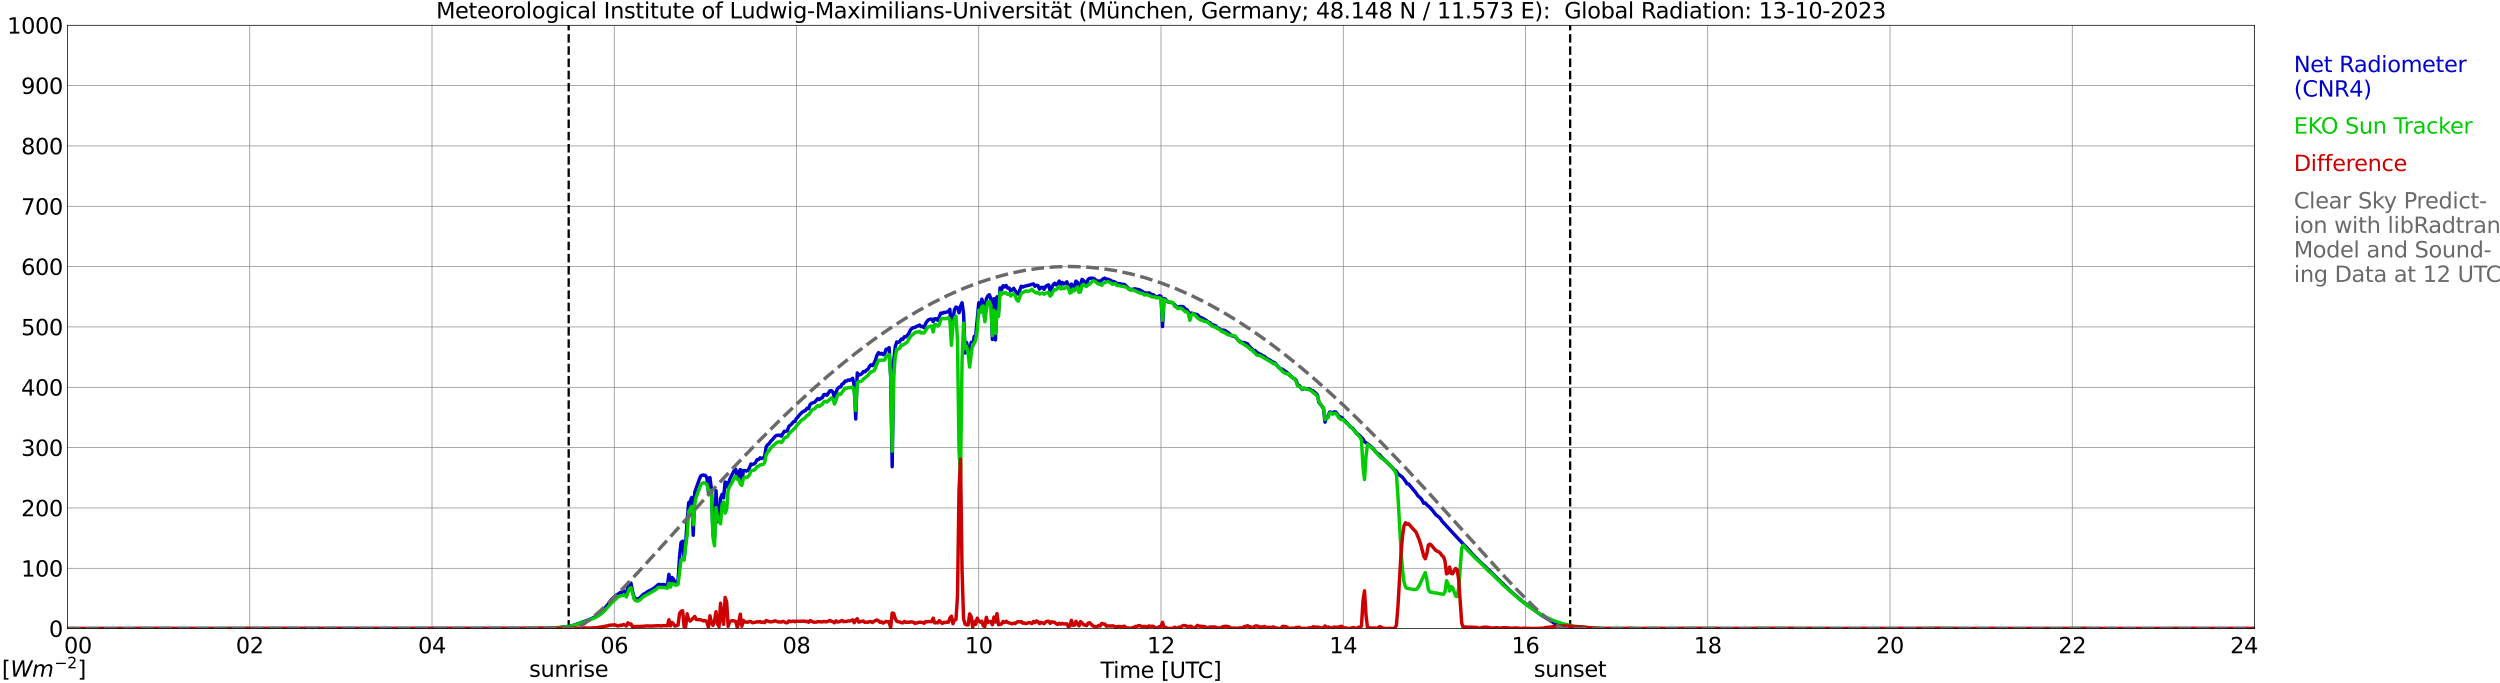 <?xml version="1.0" encoding="utf-8" standalone="no"?>
<!DOCTYPE svg PUBLIC "-//W3C//DTD SVG 1.1//EN"
  "http://www.w3.org/Graphics/SVG/1.1/DTD/svg11.dtd">
<svg xmlns:xlink="http://www.w3.org/1999/xlink" width="1085.4pt" height="296.64pt" viewBox="0 0 1085.4 296.64" xmlns="http://www.w3.org/2000/svg" version="1.1">
 <defs>
  <style type="text/css">*{stroke-linejoin: round; stroke-linecap: butt}</style>
 </defs>
 <g id="figure_1">
  <g id="patch_1">
   <path d="M 0 296.64 
L 1085.4 296.64 
L 1085.4 0 
L 0 0 
z
" style="fill: #ffffff"/>
  </g>
  <g id="axes_1">
   <g id="patch_2">
    <path d="M 29.306 272.909 
L 978.814 272.909 
L 978.814 10.976 
L 29.306 10.976 
z
" style="fill: #ffffff"/>
   </g>
   <g id="patch_3">
    <path d="M 978.814 272.909 
L 978.814 272.909 
L 978.814 10.976 
L 978.814 10.976 
z
" clip-path="url(#p3bb832b4ed)" style="fill: #d3d3d3; opacity: 0.25; stroke: #d3d3d3; stroke-linejoin: miter"/>
   </g>
   <g id="matplotlib.axis_1">
    <g id="xtick_1">
     <g id="line2d_1">
      <path d="M 29.306 272.909 
L 29.306 10.976 
" clip-path="url(#p3bb832b4ed)" style="fill: none; stroke: #808080; stroke-width: 0.3; stroke-linecap: square"/>
     </g>
     <g id="line2d_2"/>
     <g id="text_1">
      <!--    00 -->
      <g transform="translate(18.733 283.627) scale(0.095 -0.095)">
       <defs>
        <path id="DejaVuSans-20" transform="scale(0.016)"/>
        <path id="DejaVuSans-30" d="M 2034 4250 
Q 1547 4250 1301 3770 
Q 1056 3291 1056 2328 
Q 1056 1369 1301 889 
Q 1547 409 2034 409 
Q 2525 409 2770 889 
Q 3016 1369 3016 2328 
Q 3016 3291 2770 3770 
Q 2525 4250 2034 4250 
z
M 2034 4750 
Q 2819 4750 3233 4129 
Q 3647 3509 3647 2328 
Q 3647 1150 3233 529 
Q 2819 -91 2034 -91 
Q 1250 -91 836 529 
Q 422 1150 422 2328 
Q 422 3509 836 4129 
Q 1250 4750 2034 4750 
z
" transform="scale(0.016)"/>
       </defs>
       <use xlink:href="#DejaVuSans-20"/>
       <use xlink:href="#DejaVuSans-20" transform="translate(31.787 0)"/>
       <use xlink:href="#DejaVuSans-20" transform="translate(63.574 0)"/>
       <use xlink:href="#DejaVuSans-30" transform="translate(95.361 0)"/>
       <use xlink:href="#DejaVuSans-30" transform="translate(158.984 0)"/>
      </g>
     </g>
    </g>
    <g id="xtick_2">
     <g id="line2d_3">
      <path d="M 108.431 272.909 
L 108.431 10.976 
" clip-path="url(#p3bb832b4ed)" style="fill: none; stroke: #808080; stroke-width: 0.3; stroke-linecap: square"/>
     </g>
     <g id="line2d_4"/>
     <g id="text_2">
      <!-- 02 -->
      <g transform="translate(102.387 283.627) scale(0.095 -0.095)">
       <defs>
        <path id="DejaVuSans-32" d="M 1228 531 
L 3431 531 
L 3431 0 
L 469 0 
L 469 531 
Q 828 903 1448 1529 
Q 2069 2156 2228 2338 
Q 2531 2678 2651 2914 
Q 2772 3150 2772 3378 
Q 2772 3750 2511 3984 
Q 2250 4219 1831 4219 
Q 1534 4219 1204 4116 
Q 875 4013 500 3803 
L 500 4441 
Q 881 4594 1212 4672 
Q 1544 4750 1819 4750 
Q 2544 4750 2975 4387 
Q 3406 4025 3406 3419 
Q 3406 3131 3298 2873 
Q 3191 2616 2906 2266 
Q 2828 2175 2409 1742 
Q 1991 1309 1228 531 
z
" transform="scale(0.016)"/>
       </defs>
       <use xlink:href="#DejaVuSans-30"/>
       <use xlink:href="#DejaVuSans-32" transform="translate(63.623 0)"/>
      </g>
     </g>
    </g>
    <g id="xtick_3">
     <g id="line2d_5">
      <path d="M 187.557 272.909 
L 187.557 10.976 
" clip-path="url(#p3bb832b4ed)" style="fill: none; stroke: #808080; stroke-width: 0.3; stroke-linecap: square"/>
     </g>
     <g id="line2d_6"/>
     <g id="text_3">
      <!-- 04 -->
      <g transform="translate(181.513 283.627) scale(0.095 -0.095)">
       <defs>
        <path id="DejaVuSans-34" d="M 2419 4116 
L 825 1625 
L 2419 1625 
L 2419 4116 
z
M 2253 4666 
L 3047 4666 
L 3047 1625 
L 3713 1625 
L 3713 1100 
L 3047 1100 
L 3047 0 
L 2419 0 
L 2419 1100 
L 313 1100 
L 313 1709 
L 2253 4666 
z
" transform="scale(0.016)"/>
       </defs>
       <use xlink:href="#DejaVuSans-30"/>
       <use xlink:href="#DejaVuSans-34" transform="translate(63.623 0)"/>
      </g>
     </g>
    </g>
    <g id="xtick_4">
     <g id="line2d_7">
      <path d="M 266.683 272.909 
L 266.683 10.976 
" clip-path="url(#p3bb832b4ed)" style="fill: none; stroke: #808080; stroke-width: 0.3; stroke-linecap: square"/>
     </g>
     <g id="line2d_8"/>
     <g id="text_4">
      <!-- 06 -->
      <g transform="translate(260.638 283.627) scale(0.095 -0.095)">
       <defs>
        <path id="DejaVuSans-36" d="M 2113 2584 
Q 1688 2584 1439 2293 
Q 1191 2003 1191 1497 
Q 1191 994 1439 701 
Q 1688 409 2113 409 
Q 2538 409 2786 701 
Q 3034 994 3034 1497 
Q 3034 2003 2786 2293 
Q 2538 2584 2113 2584 
z
M 3366 4563 
L 3366 3988 
Q 3128 4100 2886 4159 
Q 2644 4219 2406 4219 
Q 1781 4219 1451 3797 
Q 1122 3375 1075 2522 
Q 1259 2794 1537 2939 
Q 1816 3084 2150 3084 
Q 2853 3084 3261 2657 
Q 3669 2231 3669 1497 
Q 3669 778 3244 343 
Q 2819 -91 2113 -91 
Q 1303 -91 875 529 
Q 447 1150 447 2328 
Q 447 3434 972 4092 
Q 1497 4750 2381 4750 
Q 2619 4750 2861 4703 
Q 3103 4656 3366 4563 
z
" transform="scale(0.016)"/>
       </defs>
       <use xlink:href="#DejaVuSans-30"/>
       <use xlink:href="#DejaVuSans-36" transform="translate(63.623 0)"/>
      </g>
     </g>
    </g>
    <g id="xtick_5">
     <g id="line2d_9">
      <path d="M 345.808 272.909 
L 345.808 10.976 
" clip-path="url(#p3bb832b4ed)" style="fill: none; stroke: #808080; stroke-width: 0.3; stroke-linecap: square"/>
     </g>
     <g id="line2d_10"/>
     <g id="text_5">
      <!-- 08 -->
      <g transform="translate(339.764 283.627) scale(0.095 -0.095)">
       <defs>
        <path id="DejaVuSans-38" d="M 2034 2216 
Q 1584 2216 1326 1975 
Q 1069 1734 1069 1313 
Q 1069 891 1326 650 
Q 1584 409 2034 409 
Q 2484 409 2743 651 
Q 3003 894 3003 1313 
Q 3003 1734 2745 1975 
Q 2488 2216 2034 2216 
z
M 1403 2484 
Q 997 2584 770 2862 
Q 544 3141 544 3541 
Q 544 4100 942 4425 
Q 1341 4750 2034 4750 
Q 2731 4750 3128 4425 
Q 3525 4100 3525 3541 
Q 3525 3141 3298 2862 
Q 3072 2584 2669 2484 
Q 3125 2378 3379 2068 
Q 3634 1759 3634 1313 
Q 3634 634 3220 271 
Q 2806 -91 2034 -91 
Q 1263 -91 848 271 
Q 434 634 434 1313 
Q 434 1759 690 2068 
Q 947 2378 1403 2484 
z
M 1172 3481 
Q 1172 3119 1398 2916 
Q 1625 2713 2034 2713 
Q 2441 2713 2670 2916 
Q 2900 3119 2900 3481 
Q 2900 3844 2670 4047 
Q 2441 4250 2034 4250 
Q 1625 4250 1398 4047 
Q 1172 3844 1172 3481 
z
" transform="scale(0.016)"/>
       </defs>
       <use xlink:href="#DejaVuSans-30"/>
       <use xlink:href="#DejaVuSans-38" transform="translate(63.623 0)"/>
      </g>
     </g>
    </g>
    <g id="xtick_6">
     <g id="line2d_11">
      <path d="M 424.934 272.909 
L 424.934 10.976 
" clip-path="url(#p3bb832b4ed)" style="fill: none; stroke: #808080; stroke-width: 0.3; stroke-linecap: square"/>
     </g>
     <g id="line2d_12"/>
     <g id="text_6">
      <!-- 10 -->
      <g transform="translate(418.89 283.627) scale(0.095 -0.095)">
       <defs>
        <path id="DejaVuSans-31" d="M 794 531 
L 1825 531 
L 1825 4091 
L 703 3866 
L 703 4441 
L 1819 4666 
L 2450 4666 
L 2450 531 
L 3481 531 
L 3481 0 
L 794 0 
L 794 531 
z
" transform="scale(0.016)"/>
       </defs>
       <use xlink:href="#DejaVuSans-31"/>
       <use xlink:href="#DejaVuSans-30" transform="translate(63.623 0)"/>
      </g>
     </g>
    </g>
    <g id="xtick_7">
     <g id="line2d_13">
      <path d="M 504.06 272.909 
L 504.06 10.976 
" clip-path="url(#p3bb832b4ed)" style="fill: none; stroke: #808080; stroke-width: 0.3; stroke-linecap: square"/>
     </g>
     <g id="line2d_14"/>
     <g id="text_7">
      <!-- 12 -->
      <g transform="translate(498.015 283.627) scale(0.095 -0.095)">
       <use xlink:href="#DejaVuSans-31"/>
       <use xlink:href="#DejaVuSans-32" transform="translate(63.623 0)"/>
      </g>
     </g>
    </g>
    <g id="xtick_8">
     <g id="line2d_15">
      <path d="M 583.185 272.909 
L 583.185 10.976 
" clip-path="url(#p3bb832b4ed)" style="fill: none; stroke: #808080; stroke-width: 0.3; stroke-linecap: square"/>
     </g>
     <g id="line2d_16"/>
     <g id="text_8">
      <!-- 14 -->
      <g transform="translate(577.141 283.627) scale(0.095 -0.095)">
       <use xlink:href="#DejaVuSans-31"/>
       <use xlink:href="#DejaVuSans-34" transform="translate(63.623 0)"/>
      </g>
     </g>
    </g>
    <g id="xtick_9">
     <g id="line2d_17">
      <path d="M 662.311 272.909 
L 662.311 10.976 
" clip-path="url(#p3bb832b4ed)" style="fill: none; stroke: #808080; stroke-width: 0.3; stroke-linecap: square"/>
     </g>
     <g id="line2d_18"/>
     <g id="text_9">
      <!-- 16 -->
      <g transform="translate(656.267 283.627) scale(0.095 -0.095)">
       <use xlink:href="#DejaVuSans-31"/>
       <use xlink:href="#DejaVuSans-36" transform="translate(63.623 0)"/>
      </g>
     </g>
    </g>
    <g id="xtick_10">
     <g id="line2d_19">
      <path d="M 741.437 272.909 
L 741.437 10.976 
" clip-path="url(#p3bb832b4ed)" style="fill: none; stroke: #808080; stroke-width: 0.3; stroke-linecap: square"/>
     </g>
     <g id="line2d_20"/>
     <g id="text_10">
      <!-- 18 -->
      <g transform="translate(735.392 283.627) scale(0.095 -0.095)">
       <use xlink:href="#DejaVuSans-31"/>
       <use xlink:href="#DejaVuSans-38" transform="translate(63.623 0)"/>
      </g>
     </g>
    </g>
    <g id="xtick_11">
     <g id="line2d_21">
      <path d="M 820.562 272.909 
L 820.562 10.976 
" clip-path="url(#p3bb832b4ed)" style="fill: none; stroke: #808080; stroke-width: 0.3; stroke-linecap: square"/>
     </g>
     <g id="line2d_22"/>
     <g id="text_11">
      <!-- 20 -->
      <g transform="translate(814.518 283.627) scale(0.095 -0.095)">
       <use xlink:href="#DejaVuSans-32"/>
       <use xlink:href="#DejaVuSans-30" transform="translate(63.623 0)"/>
      </g>
     </g>
    </g>
    <g id="xtick_12">
     <g id="line2d_23">
      <path d="M 899.688 272.909 
L 899.688 10.976 
" clip-path="url(#p3bb832b4ed)" style="fill: none; stroke: #808080; stroke-width: 0.3; stroke-linecap: square"/>
     </g>
     <g id="line2d_24"/>
     <g id="text_12">
      <!-- 22 -->
      <g transform="translate(893.644 283.627) scale(0.095 -0.095)">
       <use xlink:href="#DejaVuSans-32"/>
       <use xlink:href="#DejaVuSans-32" transform="translate(63.623 0)"/>
      </g>
     </g>
    </g>
    <g id="xtick_13">
     <g id="line2d_25">
      <path d="M 978.814 272.909 
L 978.814 10.976 
" clip-path="url(#p3bb832b4ed)" style="fill: none; stroke: #808080; stroke-width: 0.3; stroke-linecap: square"/>
     </g>
     <g id="line2d_26"/>
     <g id="text_13">
      <!-- 24    -->
      <g transform="translate(968.241 283.627) scale(0.095 -0.095)">
       <use xlink:href="#DejaVuSans-32"/>
       <use xlink:href="#DejaVuSans-34" transform="translate(63.623 0)"/>
       <use xlink:href="#DejaVuSans-20" transform="translate(127.246 0)"/>
       <use xlink:href="#DejaVuSans-20" transform="translate(159.033 0)"/>
       <use xlink:href="#DejaVuSans-20" transform="translate(190.82 0)"/>
      </g>
     </g>
    </g>
    <g id="text_14">
     <!-- Time [UTC] -->
     <g transform="translate(477.806 294.322) scale(0.095 -0.095)">
      <defs>
       <path id="DejaVuSans-54" d="M -19 4666 
L 3928 4666 
L 3928 4134 
L 2272 4134 
L 2272 0 
L 1638 0 
L 1638 4134 
L -19 4134 
L -19 4666 
z
" transform="scale(0.016)"/>
       <path id="DejaVuSans-69" d="M 603 3500 
L 1178 3500 
L 1178 0 
L 603 0 
L 603 3500 
z
M 603 4863 
L 1178 4863 
L 1178 4134 
L 603 4134 
L 603 4863 
z
" transform="scale(0.016)"/>
       <path id="DejaVuSans-6d" d="M 3328 2828 
Q 3544 3216 3844 3400 
Q 4144 3584 4550 3584 
Q 5097 3584 5394 3201 
Q 5691 2819 5691 2113 
L 5691 0 
L 5113 0 
L 5113 2094 
Q 5113 2597 4934 2840 
Q 4756 3084 4391 3084 
Q 3944 3084 3684 2787 
Q 3425 2491 3425 1978 
L 3425 0 
L 2847 0 
L 2847 2094 
Q 2847 2600 2669 2842 
Q 2491 3084 2119 3084 
Q 1678 3084 1418 2786 
Q 1159 2488 1159 1978 
L 1159 0 
L 581 0 
L 581 3500 
L 1159 3500 
L 1159 2956 
Q 1356 3278 1631 3431 
Q 1906 3584 2284 3584 
Q 2666 3584 2933 3390 
Q 3200 3197 3328 2828 
z
" transform="scale(0.016)"/>
       <path id="DejaVuSans-65" d="M 3597 1894 
L 3597 1613 
L 953 1613 
Q 991 1019 1311 708 
Q 1631 397 2203 397 
Q 2534 397 2845 478 
Q 3156 559 3463 722 
L 3463 178 
Q 3153 47 2828 -22 
Q 2503 -91 2169 -91 
Q 1331 -91 842 396 
Q 353 884 353 1716 
Q 353 2575 817 3079 
Q 1281 3584 2069 3584 
Q 2775 3584 3186 3129 
Q 3597 2675 3597 1894 
z
M 3022 2063 
Q 3016 2534 2758 2815 
Q 2500 3097 2075 3097 
Q 1594 3097 1305 2825 
Q 1016 2553 972 2059 
L 3022 2063 
z
" transform="scale(0.016)"/>
       <path id="DejaVuSans-5b" d="M 550 4863 
L 1875 4863 
L 1875 4416 
L 1125 4416 
L 1125 -397 
L 1875 -397 
L 1875 -844 
L 550 -844 
L 550 4863 
z
" transform="scale(0.016)"/>
       <path id="DejaVuSans-55" d="M 556 4666 
L 1191 4666 
L 1191 1831 
Q 1191 1081 1462 751 
Q 1734 422 2344 422 
Q 2950 422 3222 751 
Q 3494 1081 3494 1831 
L 3494 4666 
L 4128 4666 
L 4128 1753 
Q 4128 841 3676 375 
Q 3225 -91 2344 -91 
Q 1459 -91 1007 375 
Q 556 841 556 1753 
L 556 4666 
z
" transform="scale(0.016)"/>
       <path id="DejaVuSans-43" d="M 4122 4306 
L 4122 3641 
Q 3803 3938 3442 4084 
Q 3081 4231 2675 4231 
Q 1875 4231 1450 3742 
Q 1025 3253 1025 2328 
Q 1025 1406 1450 917 
Q 1875 428 2675 428 
Q 3081 428 3442 575 
Q 3803 722 4122 1019 
L 4122 359 
Q 3791 134 3420 21 
Q 3050 -91 2638 -91 
Q 1578 -91 968 557 
Q 359 1206 359 2328 
Q 359 3453 968 4101 
Q 1578 4750 2638 4750 
Q 3056 4750 3426 4639 
Q 3797 4528 4122 4306 
z
" transform="scale(0.016)"/>
       <path id="DejaVuSans-5d" d="M 1947 4863 
L 1947 -844 
L 622 -844 
L 622 -397 
L 1369 -397 
L 1369 4416 
L 622 4416 
L 622 4863 
L 1947 4863 
z
" transform="scale(0.016)"/>
      </defs>
      <use xlink:href="#DejaVuSans-54"/>
      <use xlink:href="#DejaVuSans-69" transform="translate(57.959 0)"/>
      <use xlink:href="#DejaVuSans-6d" transform="translate(85.742 0)"/>
      <use xlink:href="#DejaVuSans-65" transform="translate(183.154 0)"/>
      <use xlink:href="#DejaVuSans-20" transform="translate(244.678 0)"/>
      <use xlink:href="#DejaVuSans-5b" transform="translate(276.465 0)"/>
      <use xlink:href="#DejaVuSans-55" transform="translate(315.479 0)"/>
      <use xlink:href="#DejaVuSans-54" transform="translate(388.672 0)"/>
      <use xlink:href="#DejaVuSans-43" transform="translate(443.881 0)"/>
      <use xlink:href="#DejaVuSans-5d" transform="translate(513.705 0)"/>
     </g>
    </g>
   </g>
   <g id="matplotlib.axis_2">
    <g id="ytick_1">
     <g id="line2d_27">
      <path d="M 29.306 272.909 
L 978.814 272.909 
" clip-path="url(#p3bb832b4ed)" style="fill: none; stroke: #808080; stroke-width: 0.3; stroke-linecap: square"/>
     </g>
     <g id="line2d_28"/>
     <g id="text_15">
      <!-- 0 -->
      <g transform="translate(21.261 276.518) scale(0.095 -0.095)">
       <use xlink:href="#DejaVuSans-30"/>
      </g>
     </g>
    </g>
    <g id="ytick_2">
     <g id="line2d_29">
      <path d="M 29.306 246.715 
L 978.814 246.715 
" clip-path="url(#p3bb832b4ed)" style="fill: none; stroke: #808080; stroke-width: 0.3; stroke-linecap: square"/>
     </g>
     <g id="line2d_30"/>
     <g id="text_16">
      <!-- 100 -->
      <g transform="translate(9.173 250.325) scale(0.095 -0.095)">
       <use xlink:href="#DejaVuSans-31"/>
       <use xlink:href="#DejaVuSans-30" transform="translate(63.623 0)"/>
       <use xlink:href="#DejaVuSans-30" transform="translate(127.246 0)"/>
      </g>
     </g>
    </g>
    <g id="ytick_3">
     <g id="line2d_31">
      <path d="M 29.306 220.522 
L 978.814 220.522 
" clip-path="url(#p3bb832b4ed)" style="fill: none; stroke: #808080; stroke-width: 0.3; stroke-linecap: square"/>
     </g>
     <g id="line2d_32"/>
     <g id="text_17">
      <!-- 200 -->
      <g transform="translate(9.173 224.131) scale(0.095 -0.095)">
       <use xlink:href="#DejaVuSans-32"/>
       <use xlink:href="#DejaVuSans-30" transform="translate(63.623 0)"/>
       <use xlink:href="#DejaVuSans-30" transform="translate(127.246 0)"/>
      </g>
     </g>
    </g>
    <g id="ytick_4">
     <g id="line2d_33">
      <path d="M 29.306 194.329 
L 978.814 194.329 
" clip-path="url(#p3bb832b4ed)" style="fill: none; stroke: #808080; stroke-width: 0.3; stroke-linecap: square"/>
     </g>
     <g id="line2d_34"/>
     <g id="text_18">
      <!-- 300 -->
      <g transform="translate(9.173 197.938) scale(0.095 -0.095)">
       <defs>
        <path id="DejaVuSans-33" d="M 2597 2516 
Q 3050 2419 3304 2112 
Q 3559 1806 3559 1356 
Q 3559 666 3084 287 
Q 2609 -91 1734 -91 
Q 1441 -91 1130 -33 
Q 819 25 488 141 
L 488 750 
Q 750 597 1062 519 
Q 1375 441 1716 441 
Q 2309 441 2620 675 
Q 2931 909 2931 1356 
Q 2931 1769 2642 2001 
Q 2353 2234 1838 2234 
L 1294 2234 
L 1294 2753 
L 1863 2753 
Q 2328 2753 2575 2939 
Q 2822 3125 2822 3475 
Q 2822 3834 2567 4026 
Q 2313 4219 1838 4219 
Q 1578 4219 1281 4162 
Q 984 4106 628 3988 
L 628 4550 
Q 988 4650 1302 4700 
Q 1616 4750 1894 4750 
Q 2613 4750 3031 4423 
Q 3450 4097 3450 3541 
Q 3450 3153 3228 2886 
Q 3006 2619 2597 2516 
z
" transform="scale(0.016)"/>
       </defs>
       <use xlink:href="#DejaVuSans-33"/>
       <use xlink:href="#DejaVuSans-30" transform="translate(63.623 0)"/>
       <use xlink:href="#DejaVuSans-30" transform="translate(127.246 0)"/>
      </g>
     </g>
    </g>
    <g id="ytick_5">
     <g id="line2d_35">
      <path d="M 29.306 168.136 
L 978.814 168.136 
" clip-path="url(#p3bb832b4ed)" style="fill: none; stroke: #808080; stroke-width: 0.3; stroke-linecap: square"/>
     </g>
     <g id="line2d_36"/>
     <g id="text_19">
      <!-- 400 -->
      <g transform="translate(9.173 171.745) scale(0.095 -0.095)">
       <use xlink:href="#DejaVuSans-34"/>
       <use xlink:href="#DejaVuSans-30" transform="translate(63.623 0)"/>
       <use xlink:href="#DejaVuSans-30" transform="translate(127.246 0)"/>
      </g>
     </g>
    </g>
    <g id="ytick_6">
     <g id="line2d_37">
      <path d="M 29.306 141.942 
L 978.814 141.942 
" clip-path="url(#p3bb832b4ed)" style="fill: none; stroke: #808080; stroke-width: 0.3; stroke-linecap: square"/>
     </g>
     <g id="line2d_38"/>
     <g id="text_20">
      <!-- 500 -->
      <g transform="translate(9.173 145.551) scale(0.095 -0.095)">
       <defs>
        <path id="DejaVuSans-35" d="M 691 4666 
L 3169 4666 
L 3169 4134 
L 1269 4134 
L 1269 2991 
Q 1406 3038 1543 3061 
Q 1681 3084 1819 3084 
Q 2600 3084 3056 2656 
Q 3513 2228 3513 1497 
Q 3513 744 3044 326 
Q 2575 -91 1722 -91 
Q 1428 -91 1123 -41 
Q 819 9 494 109 
L 494 744 
Q 775 591 1075 516 
Q 1375 441 1709 441 
Q 2250 441 2565 725 
Q 2881 1009 2881 1497 
Q 2881 1984 2565 2268 
Q 2250 2553 1709 2553 
Q 1456 2553 1204 2497 
Q 953 2441 691 2322 
L 691 4666 
z
" transform="scale(0.016)"/>
       </defs>
       <use xlink:href="#DejaVuSans-35"/>
       <use xlink:href="#DejaVuSans-30" transform="translate(63.623 0)"/>
       <use xlink:href="#DejaVuSans-30" transform="translate(127.246 0)"/>
      </g>
     </g>
    </g>
    <g id="ytick_7">
     <g id="line2d_39">
      <path d="M 29.306 115.749 
L 978.814 115.749 
" clip-path="url(#p3bb832b4ed)" style="fill: none; stroke: #808080; stroke-width: 0.3; stroke-linecap: square"/>
     </g>
     <g id="line2d_40"/>
     <g id="text_21">
      <!-- 600 -->
      <g transform="translate(9.173 119.358) scale(0.095 -0.095)">
       <use xlink:href="#DejaVuSans-36"/>
       <use xlink:href="#DejaVuSans-30" transform="translate(63.623 0)"/>
       <use xlink:href="#DejaVuSans-30" transform="translate(127.246 0)"/>
      </g>
     </g>
    </g>
    <g id="ytick_8">
     <g id="line2d_41">
      <path d="M 29.306 89.556 
L 978.814 89.556 
" clip-path="url(#p3bb832b4ed)" style="fill: none; stroke: #808080; stroke-width: 0.3; stroke-linecap: square"/>
     </g>
     <g id="line2d_42"/>
     <g id="text_22">
      <!-- 700 -->
      <g transform="translate(9.173 93.165) scale(0.095 -0.095)">
       <defs>
        <path id="DejaVuSans-37" d="M 525 4666 
L 3525 4666 
L 3525 4397 
L 1831 0 
L 1172 0 
L 2766 4134 
L 525 4134 
L 525 4666 
z
" transform="scale(0.016)"/>
       </defs>
       <use xlink:href="#DejaVuSans-37"/>
       <use xlink:href="#DejaVuSans-30" transform="translate(63.623 0)"/>
       <use xlink:href="#DejaVuSans-30" transform="translate(127.246 0)"/>
      </g>
     </g>
    </g>
    <g id="ytick_9">
     <g id="line2d_43">
      <path d="M 29.306 63.362 
L 978.814 63.362 
" clip-path="url(#p3bb832b4ed)" style="fill: none; stroke: #808080; stroke-width: 0.3; stroke-linecap: square"/>
     </g>
     <g id="line2d_44"/>
     <g id="text_23">
      <!-- 800 -->
      <g transform="translate(9.173 66.972) scale(0.095 -0.095)">
       <use xlink:href="#DejaVuSans-38"/>
       <use xlink:href="#DejaVuSans-30" transform="translate(63.623 0)"/>
       <use xlink:href="#DejaVuSans-30" transform="translate(127.246 0)"/>
      </g>
     </g>
    </g>
    <g id="ytick_10">
     <g id="line2d_45">
      <path d="M 29.306 37.169 
L 978.814 37.169 
" clip-path="url(#p3bb832b4ed)" style="fill: none; stroke: #808080; stroke-width: 0.3; stroke-linecap: square"/>
     </g>
     <g id="line2d_46"/>
     <g id="text_24">
      <!-- 900 -->
      <g transform="translate(9.173 40.778) scale(0.095 -0.095)">
       <defs>
        <path id="DejaVuSans-39" d="M 703 97 
L 703 672 
Q 941 559 1184 500 
Q 1428 441 1663 441 
Q 2288 441 2617 861 
Q 2947 1281 2994 2138 
Q 2813 1869 2534 1725 
Q 2256 1581 1919 1581 
Q 1219 1581 811 2004 
Q 403 2428 403 3163 
Q 403 3881 828 4315 
Q 1253 4750 1959 4750 
Q 2769 4750 3195 4129 
Q 3622 3509 3622 2328 
Q 3622 1225 3098 567 
Q 2575 -91 1691 -91 
Q 1453 -91 1209 -44 
Q 966 3 703 97 
z
M 1959 2075 
Q 2384 2075 2632 2365 
Q 2881 2656 2881 3163 
Q 2881 3666 2632 3958 
Q 2384 4250 1959 4250 
Q 1534 4250 1286 3958 
Q 1038 3666 1038 3163 
Q 1038 2656 1286 2365 
Q 1534 2075 1959 2075 
z
" transform="scale(0.016)"/>
       </defs>
       <use xlink:href="#DejaVuSans-39"/>
       <use xlink:href="#DejaVuSans-30" transform="translate(63.623 0)"/>
       <use xlink:href="#DejaVuSans-30" transform="translate(127.246 0)"/>
      </g>
     </g>
    </g>
    <g id="ytick_11">
     <g id="line2d_47">
      <path d="M 29.306 10.976 
L 978.814 10.976 
" clip-path="url(#p3bb832b4ed)" style="fill: none; stroke: #808080; stroke-width: 0.3; stroke-linecap: square"/>
     </g>
     <g id="line2d_48"/>
     <g id="text_25">
      <!-- 1000 -->
      <g transform="translate(3.128 14.585) scale(0.095 -0.095)">
       <use xlink:href="#DejaVuSans-31"/>
       <use xlink:href="#DejaVuSans-30" transform="translate(63.623 0)"/>
       <use xlink:href="#DejaVuSans-30" transform="translate(127.246 0)"/>
       <use xlink:href="#DejaVuSans-30" transform="translate(190.869 0)"/>
      </g>
     </g>
    </g>
   </g>
   <g id="line2d_49">
    <path d="M 246.901 272.909 
L 246.901 10.976 
" clip-path="url(#p3bb832b4ed)" style="fill: none; stroke-dasharray: 3.7,1.6; stroke-dashoffset: 0; stroke: #000000"/>
   </g>
   <g id="line2d_50">
    <path d="M 681.697 272.909 
L 681.697 10.976 
" clip-path="url(#p3bb832b4ed)" style="fill: none; stroke-dasharray: 3.7,1.6; stroke-dashoffset: 0; stroke: #000000"/>
   </g>
   <g id="line2d_51">
    <path d="M 29.306 272.909 
L 240.308 272.809 
L 248.22 271.777 
L 250.858 270.826 
L 255.473 269.145 
L 256.792 268.597 
L 258.111 267.929 
L 260.089 266.651 
L 261.408 265.517 
L 264.045 262.277 
L 265.364 260.394 
L 267.342 258.55 
L 268.661 257.719 
L 269.32 257.232 
L 269.98 257.274 
L 270.639 256.585 
L 271.298 256.787 
L 271.958 258.083 
L 272.617 254.66 
L 273.277 253.607 
L 273.936 253.162 
L 274.595 256.624 
L 275.255 259.016 
L 275.914 259.867 
L 276.573 260.027 
L 277.233 259.967 
L 277.892 259.482 
L 279.211 258.123 
L 280.53 257.353 
L 281.189 256.847 
L 283.167 255.875 
L 284.486 254.943 
L 285.805 253.788 
L 286.464 253.748 
L 287.124 253.95 
L 287.783 253.748 
L 289.761 254.112 
L 290.42 249.353 
L 291.08 253.748 
L 291.739 250.71 
L 292.399 251.438 
L 293.058 252.897 
L 293.717 252.714 
L 294.377 252.208 
L 295.036 241.694 
L 295.696 235.515 
L 296.355 234.968 
L 297.014 242.362 
L 297.674 236.063 
L 298.333 226.075 
L 298.992 218.277 
L 299.652 217.67 
L 300.311 215.967 
L 300.971 232.377 
L 301.63 213.738 
L 303.608 208.107 
L 304.267 206.608 
L 304.927 206.283 
L 305.586 206.283 
L 306.246 206.407 
L 306.905 207.399 
L 307.564 213.639 
L 308.224 207.336 
L 308.883 212.402 
L 309.543 231.95 
L 310.202 233.632 
L 310.861 213.049 
L 311.521 226.52 
L 312.18 226.361 
L 312.839 216.373 
L 313.499 214.61 
L 314.158 216.151 
L 314.818 209.283 
L 315.477 209.526 
L 316.136 211.774 
L 316.796 208.148 
L 318.774 204.259 
L 319.433 203.732 
L 320.093 207.622 
L 320.752 205.149 
L 321.411 203.874 
L 322.071 209.689 
L 322.73 204.28 
L 323.39 204.298 
L 324.049 204.521 
L 324.708 204.238 
L 325.368 203.125 
L 326.027 201.443 
L 326.686 201.687 
L 327.346 201.422 
L 328.005 200.896 
L 328.665 199.56 
L 329.324 199.539 
L 329.983 198.769 
L 330.643 199.052 
L 331.302 198.79 
L 331.961 198.281 
L 332.621 194.07 
L 333.28 193.077 
L 333.94 192.611 
L 334.599 191.597 
L 335.258 190.968 
L 336.577 189.389 
L 337.236 188.983 
L 337.896 189.004 
L 338.555 188.902 
L 339.215 189.35 
L 340.533 187.241 
L 341.193 187.322 
L 341.852 186.979 
L 342.512 185.075 
L 343.171 184.588 
L 343.83 183.941 
L 344.49 183.11 
L 345.149 182.948 
L 345.808 181.67 
L 346.468 181.002 
L 347.127 180.09 
L 348.446 178.815 
L 349.105 178.532 
L 349.765 178.126 
L 350.424 177.235 
L 351.083 177.416 
L 351.743 175.574 
L 352.402 175.066 
L 353.721 174.6 
L 355.04 173.063 
L 355.699 173.487 
L 356.359 172.918 
L 357.018 172.677 
L 357.677 171.339 
L 358.337 171.258 
L 358.996 171.622 
L 360.315 169.678 
L 360.974 169.597 
L 361.634 170.286 
L 362.293 172.9 
L 362.952 170.346 
L 363.612 168.767 
L 364.271 168.099 
L 364.93 167.997 
L 365.59 166.76 
L 366.249 166.478 
L 366.909 165.445 
L 367.568 165.464 
L 368.227 164.958 
L 368.887 165.1 
L 369.546 164.757 
L 370.206 164.23 
L 370.865 167.41 
L 371.524 181.895 
L 372.184 161.941 
L 372.843 162.892 
L 374.162 162.305 
L 374.821 161.333 
L 375.481 161.454 
L 376.14 160.725 
L 376.799 160.34 
L 377.459 159.125 
L 378.118 158.394 
L 378.777 158.719 
L 379.437 157.766 
L 380.096 156.309 
L 380.756 154.161 
L 381.415 153.108 
L 382.074 153.716 
L 382.734 153.391 
L 383.393 153.978 
L 384.053 153.572 
L 384.712 151.649 
L 385.371 151.547 
L 386.031 150.919 
L 386.69 163.52 
L 387.349 202.637 
L 388.009 156.734 
L 388.668 150.597 
L 389.328 148.47 
L 389.987 148.65 
L 390.646 148.265 
L 391.306 147.173 
L 391.965 147.333 
L 392.624 146.199 
L 393.284 146.28 
L 393.943 145.612 
L 394.603 144.661 
L 395.262 143.323 
L 395.921 142.594 
L 396.581 142.27 
L 397.24 142.168 
L 397.899 141.701 
L 398.559 141.521 
L 399.218 141.115 
L 399.878 141.824 
L 400.537 141.722 
L 401.196 142.27 
L 401.856 140.507 
L 402.515 139.475 
L 403.175 138.804 
L 403.834 138.582 
L 404.493 138.563 
L 405.153 139.616 
L 405.812 138.359 
L 406.471 138.38 
L 407.131 139.09 
L 408.45 135.928 
L 409.109 136.03 
L 409.768 135.624 
L 410.428 135.727 
L 411.746 135.179 
L 412.406 134.289 
L 413.065 144.538 
L 413.725 138.825 
L 414.384 134.451 
L 415.043 133.335 
L 415.703 133.6 
L 416.362 135.787 
L 417.022 132.932 
L 417.681 131.452 
L 418.34 136.009 
L 419 153.25 
L 419.659 148.711 
L 420.318 151.932 
L 420.978 153.006 
L 421.637 148.65 
L 422.297 150.23 
L 422.956 146.036 
L 423.615 145.795 
L 424.934 131.473 
L 425.593 132.911 
L 426.253 129.891 
L 426.912 131.593 
L 427.572 138.786 
L 428.231 129.791 
L 428.89 128.453 
L 429.55 127.947 
L 430.209 129.689 
L 430.869 147.375 
L 431.528 129.689 
L 432.187 147.576 
L 432.847 128.88 
L 433.506 135.727 
L 434.165 124.99 
L 434.825 125.841 
L 435.484 124.057 
L 436.144 124.584 
L 436.803 123.916 
L 437.462 125.11 
L 438.122 125.029 
L 438.781 126.286 
L 439.44 125.841 
L 440.1 125.171 
L 440.759 126.184 
L 441.419 127.442 
L 442.078 127.683 
L 443.397 124.28 
L 444.056 124.644 
L 444.716 124.301 
L 446.694 123.835 
L 448.672 123.248 
L 449.331 124.28 
L 449.991 123.874 
L 450.65 124.018 
L 451.309 125.516 
L 451.969 124.788 
L 452.628 124.707 
L 453.287 125.598 
L 453.947 124.422 
L 454.606 123.916 
L 455.266 123.693 
L 455.925 126.307 
L 457.244 123.612 
L 457.903 122.963 
L 458.563 123.693 
L 459.222 123.206 
L 459.881 122.033 
L 460.541 123.552 
L 461.2 122.64 
L 461.859 123.329 
L 462.519 122.923 
L 463.178 122.337 
L 463.838 124.036 
L 464.497 126.103 
L 465.156 123.329 
L 466.475 124.807 
L 467.134 122.051 
L 467.794 122.58 
L 468.453 125.718 
L 469.113 123.714 
L 469.772 121.302 
L 470.431 121.849 
L 471.091 122.559 
L 471.75 123.025 
L 472.409 121.302 
L 473.069 120.817 
L 474.388 120.775 
L 475.047 121.019 
L 476.366 122.093 
L 477.025 121.991 
L 477.685 122.174 
L 479.003 121.019 
L 479.663 120.754 
L 480.322 121.404 
L 480.981 121.16 
L 482.3 121.789 
L 482.96 122.234 
L 483.619 122.234 
L 484.278 122.559 
L 484.938 123.107 
L 486.256 123.146 
L 486.916 123.39 
L 488.235 123.51 
L 489.553 124.828 
L 490.213 125.414 
L 490.872 125.841 
L 491.532 125.577 
L 492.191 125.537 
L 492.85 125.375 
L 493.51 125.619 
L 494.169 125.679 
L 494.828 125.881 
L 495.488 126.307 
L 496.147 126.59 
L 496.807 127.138 
L 497.466 127.156 
L 498.125 127.339 
L 498.785 127.138 
L 500.103 127.887 
L 500.763 127.968 
L 502.082 129.042 
L 503.4 128.413 
L 504.06 128.636 
L 504.719 141.782 
L 505.379 129.587 
L 506.038 129.891 
L 506.697 130.805 
L 507.357 131.208 
L 508.016 131.31 
L 508.675 131.268 
L 509.335 131.674 
L 511.313 133.699 
L 511.972 133.133 
L 513.291 133.052 
L 513.95 133.356 
L 514.61 134.126 
L 515.269 134.37 
L 515.929 135.321 
L 516.588 138.055 
L 517.247 135.889 
L 517.907 136.133 
L 519.226 136.476 
L 519.885 136.617 
L 520.544 137.408 
L 521.204 137.833 
L 521.863 138.037 
L 523.841 139.189 
L 524.501 139.878 
L 525.16 139.959 
L 525.819 140.609 
L 526.479 141.033 
L 527.797 141.418 
L 528.457 142.39 
L 529.116 142.532 
L 530.435 143.365 
L 531.094 143.323 
L 531.754 143.464 
L 533.732 144.782 
L 534.391 145.491 
L 535.051 145.916 
L 535.71 145.876 
L 536.369 146.301 
L 537.688 147.76 
L 539.007 148.611 
L 539.666 148.753 
L 540.326 148.753 
L 541.644 149.3 
L 542.304 150.272 
L 544.282 152.155 
L 544.941 152.215 
L 545.601 153.006 
L 546.26 153.289 
L 546.919 153.734 
L 547.579 153.957 
L 548.238 154.526 
L 548.898 154.667 
L 550.216 155.882 
L 550.876 156.024 
L 552.195 156.935 
L 553.513 157.525 
L 554.832 159.143 
L 556.151 160.319 
L 556.81 160.278 
L 557.47 160.885 
L 558.788 161.697 
L 559.448 162.284 
L 560.107 163.114 
L 560.766 163.541 
L 561.426 164.209 
L 562.085 164.453 
L 562.745 165.16 
L 563.404 167.124 
L 564.063 167.329 
L 565.382 169.11 
L 566.042 168.565 
L 567.36 168.989 
L 568.02 168.848 
L 568.679 168.929 
L 569.338 169.537 
L 569.998 169.618 
L 571.317 170.773 
L 571.976 171.501 
L 572.635 174.804 
L 573.295 175.412 
L 574.613 177.416 
L 575.273 183.27 
L 575.932 181.104 
L 576.592 180.677 
L 577.251 178.917 
L 577.91 178.956 
L 578.57 179.585 
L 579.229 178.836 
L 579.889 178.854 
L 580.548 179.687 
L 581.207 180.758 
L 582.526 181.245 
L 583.185 182.055 
L 583.845 182.602 
L 586.482 185.499 
L 587.142 185.764 
L 587.801 186.534 
L 589.12 188.357 
L 589.779 188.558 
L 591.757 190.604 
L 592.417 191.799 
L 593.736 192.671 
L 595.054 193.703 
L 596.373 195.02 
L 597.692 196.642 
L 599.011 197.43 
L 599.67 198.323 
L 602.307 200.875 
L 604.286 202.8 
L 604.945 203.57 
L 605.604 204.157 
L 606.264 204.563 
L 606.923 205.697 
L 608.901 207.195 
L 610.22 208.958 
L 610.879 210.092 
L 611.539 210.092 
L 614.176 213.272 
L 614.836 214.063 
L 615.495 215.137 
L 616.814 216.331 
L 617.473 217.243 
L 618.133 218.5 
L 618.792 218.317 
L 619.451 219.129 
L 620.77 220.263 
L 622.089 221.782 
L 623.408 223.503 
L 624.726 224.475 
L 625.386 225.206 
L 626.045 226.217 
L 628.023 228.385 
L 633.298 234.098 
L 633.958 234.727 
L 635.276 236.246 
L 636.595 237.561 
L 637.914 238.981 
L 639.233 240.539 
L 643.189 244.489 
L 644.508 245.665 
L 653.08 253.971 
L 654.399 255.207 
L 656.377 257.151 
L 658.355 258.793 
L 660.333 260.595 
L 662.311 262.115 
L 668.905 266.895 
L 672.861 269.326 
L 674.18 270.156 
L 674.839 270.583 
L 676.158 270.986 
L 678.136 271.961 
L 679.455 272.162 
L 680.774 272.487 
L 682.752 272.689 
L 685.389 272.909 
L 978.154 272.909 
L 978.154 272.909 
" clip-path="url(#p3bb832b4ed)" style="fill: none; stroke: #0000cc; stroke-width: 1.5; stroke-linecap: square"/>
   </g>
   <g id="line2d_52">
    <path d="M 28.646 272.907 
L 31.943 272.893 
L 37.218 272.913 
L 45.79 272.925 
L 53.703 272.921 
L 58.319 272.905 
L 73.484 272.908 
L 76.781 272.916 
L 88.65 272.909 
L 97.222 272.866 
L 99.86 272.845 
L 103.156 272.876 
L 107.772 272.811 
L 111.728 272.879 
L 170.413 272.914 
L 173.71 272.903 
L 180.963 272.916 
L 188.876 272.906 
L 192.832 272.924 
L 208.657 272.917 
L 221.186 272.867 
L 226.461 272.868 
L 231.076 272.78 
L 232.395 272.789 
L 237.011 272.819 
L 242.945 272.443 
L 247.561 271.907 
L 250.198 271.149 
L 253.495 270.136 
L 257.451 268.555 
L 259.43 267.586 
L 260.748 266.701 
L 262.067 265.54 
L 264.705 262.73 
L 265.364 261.919 
L 268.661 258.887 
L 271.298 258.311 
L 271.958 259.177 
L 272.617 257.175 
L 273.277 255.535 
L 273.936 255.195 
L 274.595 257.359 
L 275.255 259.999 
L 275.914 260.705 
L 276.573 260.973 
L 277.233 260.849 
L 277.892 260.397 
L 279.211 259.15 
L 284.486 256.145 
L 285.805 255.044 
L 286.464 254.957 
L 287.124 255.1 
L 287.783 255.024 
L 289.761 255.346 
L 290.42 253.211 
L 291.08 254.911 
L 291.739 253.408 
L 292.399 253.451 
L 293.058 253.978 
L 293.717 254.043 
L 294.377 253.71 
L 295.696 243.046 
L 296.355 242.726 
L 297.014 243.198 
L 297.674 236.832 
L 298.333 232.489 
L 298.992 222.153 
L 300.311 219.838 
L 300.971 227.836 
L 301.63 218.987 
L 302.289 215.715 
L 304.267 210.428 
L 304.927 209.794 
L 305.586 209.637 
L 306.246 209.863 
L 306.905 210.252 
L 307.564 213.054 
L 308.224 212.898 
L 308.883 214.939 
L 309.543 233.346 
L 310.202 236.954 
L 310.861 220.38 
L 311.521 224.593 
L 312.18 225.523 
L 312.839 227.394 
L 313.499 219.009 
L 314.158 217.998 
L 314.818 222.793 
L 315.477 221.188 
L 316.136 212.712 
L 316.796 211.128 
L 317.455 210.212 
L 318.774 207.589 
L 319.433 206.774 
L 320.093 208.048 
L 320.752 208.167 
L 321.411 210.134 
L 322.071 210.729 
L 322.73 207.812 
L 323.39 207.116 
L 324.049 207.375 
L 324.708 206.977 
L 325.368 206.2 
L 326.027 204.491 
L 326.686 204.216 
L 327.346 204.126 
L 328.005 203.631 
L 328.665 202.568 
L 329.324 202.386 
L 329.983 201.846 
L 331.302 201.648 
L 331.961 200.868 
L 332.621 197.565 
L 333.28 196.303 
L 333.94 195.631 
L 334.599 194.514 
L 337.236 192.122 
L 337.896 191.873 
L 338.555 191.805 
L 339.215 192.151 
L 339.874 191.378 
L 340.533 190.163 
L 341.852 189.558 
L 342.512 188.379 
L 343.171 187.597 
L 343.83 187.116 
L 344.49 186.378 
L 345.149 185.919 
L 345.808 184.926 
L 347.787 182.612 
L 348.446 182.111 
L 349.105 181.781 
L 349.765 181.155 
L 350.424 180.371 
L 351.083 180.157 
L 352.402 178.167 
L 353.062 177.676 
L 353.721 177.446 
L 354.38 176.676 
L 355.04 176.114 
L 355.699 176.459 
L 356.359 175.863 
L 357.018 175.558 
L 357.677 174.469 
L 358.337 174.187 
L 358.996 174.577 
L 360.974 172.771 
L 361.634 173.239 
L 362.293 175.424 
L 362.952 173.701 
L 363.612 171.631 
L 364.271 171.012 
L 364.93 171.237 
L 366.909 168.52 
L 367.568 168.603 
L 368.227 168.288 
L 368.887 168.387 
L 370.206 168.024 
L 370.865 169.957 
L 371.524 178.193 
L 372.184 166.218 
L 372.843 165.68 
L 373.502 165.659 
L 374.162 165.413 
L 374.821 164.62 
L 375.481 164.169 
L 376.14 163.551 
L 376.799 163.092 
L 377.459 162.087 
L 378.118 161.426 
L 378.777 161.346 
L 379.437 160.929 
L 380.096 159.716 
L 380.756 157.913 
L 381.415 156.459 
L 384.053 156.312 
L 384.712 154.78 
L 386.031 153.913 
L 386.69 163.139 
L 387.349 195.896 
L 388.009 163.332 
L 388.668 155.034 
L 389.328 151.611 
L 389.987 151.601 
L 390.646 151.159 
L 391.306 149.742 
L 391.965 149.834 
L 393.284 148.929 
L 393.943 148.445 
L 395.262 146.204 
L 395.921 145.478 
L 396.581 145.015 
L 397.24 144.416 
L 397.899 144.152 
L 398.559 144.11 
L 399.218 143.88 
L 399.878 144.589 
L 400.537 144.392 
L 401.196 144.569 
L 401.856 143.571 
L 402.515 142.359 
L 403.175 141.864 
L 403.834 141.659 
L 404.493 141.573 
L 405.153 144.155 
L 405.812 140.812 
L 406.471 140.973 
L 407.131 141.575 
L 407.79 141.062 
L 408.45 138.735 
L 409.109 138.269 
L 409.768 138.366 
L 411.087 138.32 
L 411.746 137.901 
L 412.406 138.832 
L 413.065 149.924 
L 413.725 140.938 
L 414.384 138.172 
L 415.043 137.226 
L 415.703 147.676 
L 416.362 195.65 
L 417.022 206.47 
L 417.681 156.848 
L 418.34 140.295 
L 419 151.309 
L 419.659 150.344 
L 420.318 153.548 
L 420.978 159.376 
L 421.637 153.912 
L 422.297 149.609 
L 422.956 149.157 
L 423.615 147.654 
L 424.275 143.197 
L 424.934 134.7 
L 425.593 135.735 
L 426.253 133.11 
L 426.912 132.804 
L 427.572 139.665 
L 428.231 134.67 
L 428.89 131.061 
L 429.55 130.933 
L 430.209 132.693 
L 430.869 145.7 
L 431.528 134.693 
L 432.187 144.724 
L 432.847 135.365 
L 433.506 137.409 
L 434.165 126.907 
L 434.825 127.813 
L 435.484 127.151 
L 436.144 127.209 
L 436.803 127.103 
L 437.462 127.776 
L 438.122 127.513 
L 438.781 128.523 
L 439.44 127.912 
L 440.1 127.542 
L 440.759 128.37 
L 441.419 130.201 
L 442.078 130.723 
L 443.397 127.317 
L 445.375 126.329 
L 446.694 126.457 
L 447.353 126.142 
L 448.012 125.594 
L 448.672 126.345 
L 449.331 126.892 
L 449.991 127.203 
L 450.65 127.009 
L 451.309 127.654 
L 451.969 127.495 
L 452.628 127.173 
L 453.287 127.756 
L 453.947 127.303 
L 455.266 126.911 
L 455.925 128.592 
L 456.584 127.934 
L 457.244 126.396 
L 457.903 125.702 
L 458.563 125.793 
L 459.881 124.38 
L 460.541 125.464 
L 461.2 124.889 
L 461.859 125.333 
L 462.519 124.943 
L 463.178 124.401 
L 463.838 124.875 
L 464.497 127.247 
L 465.156 126.929 
L 465.816 125.47 
L 466.475 126.281 
L 467.134 125.21 
L 467.794 124.554 
L 468.453 126.923 
L 469.113 126.765 
L 469.772 123.81 
L 470.431 123.511 
L 471.091 124.108 
L 471.75 124.331 
L 472.409 123.66 
L 473.069 123.353 
L 474.388 122.024 
L 475.047 121.995 
L 475.706 122.358 
L 476.366 122.98 
L 477.025 123.392 
L 477.685 123.31 
L 478.344 123.87 
L 479.003 123.033 
L 480.322 122.431 
L 480.981 122.335 
L 481.641 122.508 
L 482.3 122.892 
L 482.96 123.431 
L 484.278 123.163 
L 484.938 123.968 
L 485.597 123.956 
L 487.575 124.382 
L 488.894 124.625 
L 490.213 125.687 
L 492.191 125.957 
L 494.169 126.894 
L 494.828 127.198 
L 495.488 127.241 
L 496.147 127.458 
L 496.807 128.076 
L 498.125 127.927 
L 498.785 128.3 
L 499.444 128.489 
L 500.103 128.936 
L 501.422 128.913 
L 502.082 129.37 
L 502.741 129.221 
L 503.4 129.283 
L 504.06 129.61 
L 504.719 139.07 
L 505.379 130.02 
L 506.038 130.426 
L 506.697 130.616 
L 507.357 131.15 
L 508.016 131.185 
L 509.335 131.502 
L 509.994 133.012 
L 510.654 133.242 
L 511.313 133.945 
L 512.632 133.691 
L 513.95 134.706 
L 514.61 135.384 
L 515.269 135.406 
L 515.929 136.085 
L 516.588 139.06 
L 517.247 136.86 
L 517.907 136.158 
L 519.226 137.172 
L 519.885 138.006 
L 521.204 138.892 
L 521.863 139.041 
L 523.182 139.627 
L 523.841 139.639 
L 524.501 140.034 
L 526.479 141.713 
L 527.797 142.061 
L 528.457 142.559 
L 529.776 143.244 
L 530.435 143.952 
L 531.754 144.395 
L 532.413 144.94 
L 533.732 145.497 
L 535.71 145.726 
L 536.369 146.036 
L 537.029 147.15 
L 537.688 148.014 
L 538.348 148.591 
L 539.666 149.168 
L 540.326 149.715 
L 540.985 150.026 
L 542.304 151.123 
L 542.963 151.721 
L 543.623 151.966 
L 544.282 152.809 
L 544.941 153.327 
L 545.601 154.154 
L 546.26 154.31 
L 546.919 154.305 
L 549.557 155.852 
L 552.195 157.398 
L 552.854 157.92 
L 553.513 157.893 
L 555.491 159.841 
L 556.151 160.383 
L 556.81 161.229 
L 557.47 161.826 
L 558.788 162.37 
L 559.448 162.158 
L 560.107 163.14 
L 560.766 163.742 
L 561.426 163.998 
L 562.085 164.517 
L 562.745 165.679 
L 563.404 167.568 
L 564.723 168.168 
L 565.382 168.992 
L 566.042 168.504 
L 566.701 168.591 
L 567.36 168.927 
L 568.679 169.318 
L 569.338 169.7 
L 570.657 170.88 
L 571.317 171.294 
L 571.976 172.185 
L 572.635 174.313 
L 573.295 175.748 
L 573.954 176.29 
L 574.613 177.036 
L 575.273 182.131 
L 575.932 181.593 
L 576.592 181.355 
L 577.251 179.352 
L 577.91 179.262 
L 578.57 179.809 
L 579.229 179.533 
L 579.889 179.412 
L 580.548 180.222 
L 581.207 181.368 
L 581.867 181.911 
L 582.526 182.247 
L 583.185 182.241 
L 584.504 183.662 
L 585.164 183.978 
L 585.823 184.792 
L 586.482 185.353 
L 588.46 187.596 
L 589.12 188.282 
L 590.439 189.817 
L 591.098 191.072 
L 591.757 202.589 
L 592.417 208.2 
L 593.076 197.911 
L 593.736 192.926 
L 594.395 193.563 
L 595.054 193.931 
L 596.373 195.211 
L 597.692 196.747 
L 599.67 198.868 
L 600.329 199.246 
L 600.989 199.761 
L 601.648 200.108 
L 602.307 200.896 
L 603.626 201.992 
L 605.604 204.454 
L 606.264 206.02 
L 606.923 215.207 
L 608.242 238.778 
L 608.901 247.287 
L 609.561 252.626 
L 610.22 254.88 
L 610.879 255.396 
L 612.198 255.662 
L 612.858 255.747 
L 613.517 255.95 
L 614.836 255.866 
L 615.495 255.333 
L 616.154 254.263 
L 618.792 248.631 
L 619.451 251.495 
L 620.111 255.871 
L 620.77 256.948 
L 621.429 257.151 
L 624.067 257.566 
L 625.386 257.866 
L 626.045 257.887 
L 626.705 258.083 
L 627.364 256.926 
L 628.023 252.132 
L 628.683 253.303 
L 629.342 256.574 
L 630.001 254.633 
L 630.661 255.115 
L 631.98 258.796 
L 632.639 259.006 
L 633.298 255.325 
L 634.617 238.026 
L 635.276 236.71 
L 636.595 238.262 
L 641.211 243.006 
L 641.87 243.464 
L 646.486 248.118 
L 647.805 249.211 
L 650.442 251.832 
L 651.102 252.388 
L 652.42 253.829 
L 654.399 255.553 
L 659.674 260.139 
L 662.97 262.769 
L 664.949 264.187 
L 668.905 266.776 
L 670.224 267.526 
L 671.542 268.114 
L 674.839 269.574 
L 676.817 270.188 
L 678.136 270.706 
L 680.114 271.199 
L 684.071 272.014 
L 686.708 272.177 
L 689.346 272.465 
L 693.302 272.687 
L 697.258 272.976 
L 702.533 272.845 
L 705.83 272.871 
L 707.808 272.819 
L 711.105 272.904 
L 713.743 272.924 
L 718.358 272.849 
L 720.996 272.912 
L 736.821 272.851 
L 750.668 272.919 
L 755.943 272.944 
L 760.559 272.866 
L 765.834 272.83 
L 769.131 272.846 
L 781 272.871 
L 791.55 272.878 
L 793.528 272.886 
L 795.506 272.914 
L 799.462 272.927 
L 801.44 272.925 
L 846.278 272.884 
L 854.191 272.916 
L 893.754 272.954 
L 896.391 272.896 
L 907.601 272.882 
L 913.535 272.964 
L 953.098 272.936 
L 964.967 272.979 
L 978.154 272.974 
L 978.154 272.974 
" clip-path="url(#p3bb832b4ed)" style="fill: none; stroke: #00cc00; stroke-width: 1.5; stroke-linecap: square"/>
   </g>
   <g id="line2d_53">
    <path d="M 29.306 272.882 
L 35.24 272.907 
L 43.812 272.885 
L 52.384 272.888 
L 62.275 272.888 
L 72.825 272.883 
L 76.122 272.897 
L 92.606 272.907 
L 113.707 272.882 
L 124.916 272.89 
L 128.872 272.895 
L 136.125 272.889 
L 144.038 272.886 
L 160.523 272.907 
L 163.819 272.905 
L 180.963 272.902 
L 193.492 272.89 
L 199.426 272.887 
L 204.701 272.899 
L 223.164 272.881 
L 229.098 272.823 
L 252.836 272.692 
L 254.155 272.612 
L 256.133 272.684 
L 259.43 272.461 
L 262.067 272.076 
L 262.726 271.857 
L 263.386 271.799 
L 264.705 271.442 
L 266.683 271.306 
L 267.342 271.385 
L 268.002 271.737 
L 268.661 271.741 
L 269.32 271.404 
L 269.98 271.529 
L 270.639 271.145 
L 271.298 271.384 
L 271.958 271.815 
L 272.617 270.393 
L 273.277 270.981 
L 273.936 270.875 
L 274.595 272.175 
L 275.255 271.926 
L 275.914 272.071 
L 276.573 271.962 
L 277.892 271.994 
L 281.189 271.752 
L 282.508 271.829 
L 285.805 271.653 
L 287.124 271.759 
L 287.783 271.633 
L 289.761 271.675 
L 290.42 269.051 
L 291.08 271.746 
L 291.739 270.211 
L 292.399 270.896 
L 293.058 271.828 
L 294.377 271.407 
L 295.036 266.438 
L 295.696 265.378 
L 296.355 265.151 
L 297.014 272.073 
L 297.674 272.14 
L 298.333 266.495 
L 298.992 269.034 
L 299.652 269.625 
L 300.971 268.368 
L 301.63 267.66 
L 302.289 268.967 
L 304.267 269.089 
L 304.927 269.399 
L 305.586 269.556 
L 306.246 269.453 
L 306.905 270.056 
L 307.564 272.324 
L 308.224 267.348 
L 308.883 270.372 
L 309.543 271.513 
L 310.202 269.587 
L 310.861 265.578 
L 311.521 270.981 
L 312.18 272.071 
L 312.839 261.888 
L 313.499 268.51 
L 314.158 271.061 
L 314.818 259.399 
L 315.477 261.247 
L 316.136 271.971 
L 316.796 269.929 
L 317.455 269.567 
L 318.114 269.51 
L 318.774 269.578 
L 319.433 269.867 
L 320.093 272.483 
L 320.752 269.891 
L 321.411 266.649 
L 322.071 271.869 
L 322.73 269.376 
L 323.39 270.091 
L 324.049 270.055 
L 324.708 270.17 
L 325.368 269.834 
L 326.027 269.861 
L 326.686 270.38 
L 327.346 270.205 
L 328.005 270.174 
L 328.665 269.901 
L 329.324 270.062 
L 329.983 269.832 
L 330.643 270.253 
L 331.302 270.05 
L 331.961 270.322 
L 332.621 269.414 
L 333.94 269.888 
L 334.599 269.992 
L 335.258 269.927 
L 336.577 269.529 
L 337.896 270.04 
L 338.555 270.005 
L 339.215 270.107 
L 339.874 269.786 
L 340.533 269.987 
L 341.193 270.387 
L 341.852 270.33 
L 342.512 269.604 
L 343.171 269.9 
L 344.49 269.641 
L 345.149 269.938 
L 345.808 269.652 
L 346.468 269.767 
L 349.105 269.659 
L 349.765 269.88 
L 350.424 269.773 
L 351.083 270.168 
L 351.743 269.413 
L 353.062 270.076 
L 354.38 270.144 
L 355.04 269.857 
L 357.018 270.028 
L 357.677 269.778 
L 358.337 269.98 
L 358.996 269.953 
L 360.315 269.388 
L 360.974 269.735 
L 361.634 269.955 
L 362.293 270.385 
L 362.952 269.554 
L 363.612 270.045 
L 364.271 269.996 
L 365.59 269.371 
L 366.249 269.888 
L 367.568 269.77 
L 368.227 269.579 
L 368.887 269.621 
L 369.546 269.453 
L 370.206 269.115 
L 370.865 270.362 
L 371.524 269.207 
L 372.184 268.632 
L 372.843 270.121 
L 373.502 269.859 
L 374.162 269.801 
L 374.821 269.622 
L 375.481 270.194 
L 376.14 270.084 
L 376.799 270.157 
L 377.459 269.947 
L 378.118 269.877 
L 378.777 270.282 
L 379.437 269.745 
L 380.756 269.157 
L 381.415 269.559 
L 382.074 270.196 
L 382.734 269.986 
L 383.393 270.516 
L 384.712 269.778 
L 385.371 270.08 
L 386.031 269.915 
L 386.69 272.528 
L 387.349 266.167 
L 388.009 266.31 
L 388.668 268.472 
L 389.328 269.767 
L 389.987 269.958 
L 390.646 270.015 
L 391.306 270.34 
L 391.965 270.408 
L 392.624 269.794 
L 393.284 270.26 
L 393.943 270.076 
L 394.603 270.196 
L 395.262 270.027 
L 395.921 270.025 
L 396.581 270.163 
L 397.24 270.661 
L 399.218 270.143 
L 400.537 270.24 
L 401.196 270.609 
L 401.856 269.845 
L 402.515 270.025 
L 403.175 269.849 
L 404.493 269.899 
L 405.153 268.37 
L 405.812 270.456 
L 406.471 270.316 
L 407.131 270.424 
L 407.79 269.436 
L 409.109 270.67 
L 409.768 270.167 
L 410.428 270.322 
L 411.087 270.072 
L 411.746 270.187 
L 412.406 268.365 
L 413.065 267.523 
L 413.725 270.796 
L 414.384 269.188 
L 415.043 269.018 
L 415.703 258.833 
L 416.362 213.046 
L 417.022 199.371 
L 417.681 247.512 
L 418.34 268.623 
L 419 270.968 
L 419.659 271.275 
L 420.318 271.293 
L 420.978 266.539 
L 421.637 267.647 
L 422.297 272.288 
L 422.956 269.788 
L 423.615 271.051 
L 424.275 268.395 
L 424.934 269.682 
L 425.593 270.085 
L 426.253 269.69 
L 426.912 271.698 
L 427.572 272.03 
L 428.231 268.03 
L 428.89 270.301 
L 429.55 269.923 
L 430.209 269.905 
L 430.869 271.234 
L 431.528 267.905 
L 432.187 270.056 
L 432.847 266.423 
L 433.506 271.227 
L 434.165 270.991 
L 434.825 270.937 
L 435.484 269.815 
L 436.144 270.284 
L 436.803 269.722 
L 437.462 270.244 
L 439.44 270.838 
L 440.1 270.537 
L 440.759 270.723 
L 441.419 270.149 
L 442.078 269.868 
L 442.737 270.065 
L 443.397 269.872 
L 444.056 270.568 
L 444.716 270.445 
L 445.375 270.761 
L 446.694 270.286 
L 447.353 270.44 
L 448.012 270.744 
L 448.672 269.812 
L 449.331 270.297 
L 449.991 269.58 
L 450.65 269.918 
L 451.309 270.771 
L 451.969 270.202 
L 453.287 270.75 
L 453.947 270.027 
L 454.606 269.772 
L 455.266 269.691 
L 455.925 270.624 
L 456.584 269.964 
L 457.244 270.125 
L 457.903 270.169 
L 458.563 270.809 
L 459.222 271.103 
L 459.881 270.562 
L 460.541 270.997 
L 461.2 270.66 
L 461.859 270.905 
L 463.178 270.845 
L 463.838 272.071 
L 464.497 271.765 
L 465.156 269.309 
L 465.816 271.436 
L 466.475 271.435 
L 467.134 269.75 
L 467.794 270.935 
L 468.453 271.704 
L 469.113 269.858 
L 469.772 270.4 
L 470.431 271.247 
L 471.091 271.36 
L 471.75 271.603 
L 472.409 270.551 
L 473.069 270.373 
L 474.388 271.66 
L 475.047 271.933 
L 475.706 272.057 
L 476.366 272.022 
L 477.025 271.508 
L 477.685 271.773 
L 478.344 270.665 
L 479.003 270.895 
L 479.663 270.948 
L 480.322 271.882 
L 480.981 271.734 
L 482.3 271.806 
L 482.96 271.712 
L 483.619 271.833 
L 484.278 272.305 
L 484.938 272.048 
L 486.256 271.99 
L 486.916 272.195 
L 487.575 271.955 
L 488.235 271.908 
L 488.894 272.524 
L 490.213 272.636 
L 490.872 272.876 
L 491.532 272.546 
L 492.191 272.489 
L 492.85 271.98 
L 493.51 271.965 
L 494.169 271.693 
L 494.828 271.592 
L 495.488 271.976 
L 496.147 272.041 
L 496.807 271.971 
L 497.466 272.016 
L 498.125 272.321 
L 498.785 271.746 
L 499.444 271.943 
L 500.103 271.86 
L 500.763 271.962 
L 501.422 272.491 
L 502.082 272.581 
L 502.741 272.466 
L 503.4 272.039 
L 504.06 271.935 
L 504.719 270.196 
L 505.379 272.476 
L 506.038 272.374 
L 506.697 272.72 
L 507.357 272.851 
L 508.016 272.783 
L 508.675 272.841 
L 509.335 272.737 
L 509.994 272.299 
L 510.654 272.74 
L 511.313 272.663 
L 511.972 272.26 
L 512.632 272.351 
L 513.291 271.771 
L 513.95 271.559 
L 514.61 271.651 
L 515.929 272.144 
L 516.588 271.904 
L 517.247 271.938 
L 517.907 272.883 
L 519.226 272.213 
L 519.885 271.52 
L 520.544 271.823 
L 522.522 272.014 
L 523.182 272.107 
L 524.501 272.753 
L 525.16 272.228 
L 527.138 272.199 
L 527.797 272.266 
L 528.457 272.74 
L 529.116 272.58 
L 529.776 272.663 
L 531.094 272.031 
L 532.413 271.899 
L 533.732 272.194 
L 534.391 272.818 
L 535.051 272.677 
L 535.71 272.758 
L 536.369 272.644 
L 537.029 272.869 
L 537.688 272.654 
L 538.348 272.562 
L 539.007 272.656 
L 539.666 272.493 
L 540.326 271.946 
L 540.985 271.939 
L 541.644 271.665 
L 542.304 272.058 
L 542.963 272.127 
L 543.623 272.673 
L 544.941 271.797 
L 545.601 271.761 
L 546.26 271.888 
L 546.919 272.338 
L 547.579 272.148 
L 548.238 272.351 
L 548.898 271.958 
L 550.216 272.566 
L 550.876 272.325 
L 552.195 272.446 
L 552.854 272.168 
L 553.513 272.54 
L 554.832 272.789 
L 556.151 272.846 
L 556.81 271.957 
L 558.129 272.018 
L 558.788 272.236 
L 559.448 272.783 
L 560.107 272.883 
L 560.766 272.708 
L 561.426 272.698 
L 562.085 272.845 
L 562.745 272.39 
L 563.404 272.465 
L 564.063 272.308 
L 564.723 272.776 
L 567.36 272.846 
L 568.679 272.52 
L 569.338 272.745 
L 569.998 272.164 
L 570.657 272.194 
L 571.317 272.388 
L 571.976 272.225 
L 573.954 272.694 
L 574.613 272.529 
L 575.273 271.77 
L 575.932 272.42 
L 576.592 272.23 
L 577.91 272.602 
L 578.57 272.684 
L 579.229 272.211 
L 579.889 272.351 
L 581.207 272.299 
L 581.867 272.02 
L 582.526 271.907 
L 583.185 272.723 
L 583.845 272.596 
L 584.504 272.598 
L 585.164 272.886 
L 586.482 272.763 
L 587.142 272.532 
L 587.801 272.433 
L 588.46 272.798 
L 589.12 272.834 
L 589.779 272.328 
L 590.439 272.319 
L 591.098 271.774 
L 591.757 260.924 
L 592.417 256.508 
L 593.076 267.182 
L 593.736 272.654 
L 594.395 272.483 
L 595.054 272.681 
L 597.032 272.659 
L 597.692 272.804 
L 598.351 272.531 
L 599.011 272.024 
L 600.329 272.655 
L 600.989 272.807 
L 601.648 272.789 
L 602.307 272.888 
L 603.626 272.769 
L 604.286 272.876 
L 604.945 272.86 
L 605.604 272.611 
L 606.264 271.452 
L 606.923 263.398 
L 608.242 240.76 
L 608.901 232.817 
L 609.561 228.289 
L 610.22 226.987 
L 610.879 227.605 
L 611.539 227.428 
L 614.836 231.106 
L 616.154 234.33 
L 616.814 236.342 
L 618.133 241.381 
L 618.792 242.595 
L 619.451 240.542 
L 620.111 236.712 
L 620.77 236.223 
L 621.429 236.71 
L 623.408 239.024 
L 624.726 239.628 
L 625.386 240.248 
L 626.045 241.238 
L 626.705 241.713 
L 627.364 243.598 
L 628.023 249.162 
L 628.683 248.719 
L 629.342 246.2 
L 630.001 248.929 
L 630.661 249.097 
L 631.32 247.78 
L 631.98 246.833 
L 632.639 247.333 
L 633.298 251.682 
L 634.617 270.458 
L 635.276 272.445 
L 635.936 272.209 
L 637.914 272.304 
L 641.211 272.388 
L 641.87 272.658 
L 642.53 272.69 
L 643.848 272.331 
L 645.167 272.303 
L 646.486 272.42 
L 647.145 272.634 
L 648.464 272.678 
L 649.123 272.545 
L 650.442 272.575 
L 651.102 272.708 
L 651.761 272.677 
L 652.42 272.524 
L 654.399 272.563 
L 656.377 272.766 
L 657.695 272.629 
L 659.014 272.683 
L 660.333 272.866 
L 661.652 272.714 
L 665.608 272.878 
L 670.224 272.71 
L 670.883 272.478 
L 672.861 272.298 
L 673.521 272.242 
L 674.839 271.9 
L 676.817 271.807 
L 678.796 271.768 
L 680.114 271.762 
L 681.433 271.822 
L 683.411 272.061 
L 684.73 272.036 
L 686.708 272.177 
L 689.346 272.465 
L 693.302 272.687 
L 695.28 272.905 
L 695.939 272.806 
L 705.171 272.907 
L 707.808 272.819 
L 711.105 272.904 
L 717.699 272.836 
L 725.612 272.886 
L 730.227 272.864 
L 744.734 272.858 
L 748.031 272.898 
L 753.965 272.879 
L 779.021 272.84 
L 784.956 272.888 
L 787.593 272.868 
L 790.231 272.887 
L 799.462 272.89 
L 801.44 272.892 
L 823.2 272.888 
L 824.519 272.834 
L 827.156 272.87 
L 832.431 272.867 
L 840.344 272.812 
L 842.981 272.804 
L 844.3 272.849 
L 852.213 272.882 
L 855.51 272.901 
L 864.741 272.863 
L 881.885 272.892 
L 891.775 272.892 
L 898.369 272.887 
L 902.326 272.88 
L 904.304 272.807 
L 908.919 272.902 
L 915.513 272.858 
L 922.766 272.878 
L 978.154 272.843 
L 978.154 272.843 
" clip-path="url(#p3bb832b4ed)" style="fill: none; stroke: #cc0000; stroke-width: 1.5; stroke-linecap: square"/>
   </g>
   <g id="line2d_54">
    <path d="M 29.306 272.909 
L 250.198 272.819 
L 253.495 270.948 
L 256.792 268.501 
L 260.089 265.68 
L 263.386 262.606 
L 269.98 255.977 
L 276.573 248.966 
L 286.464 238.107 
L 309.543 212.586 
L 319.433 201.953 
L 329.324 191.66 
L 339.215 181.79 
L 345.808 175.482 
L 352.402 169.413 
L 358.996 163.602 
L 365.59 158.064 
L 372.184 152.816 
L 378.777 147.87 
L 385.371 143.241 
L 391.965 138.939 
L 398.559 134.976 
L 405.153 131.362 
L 411.746 128.106 
L 418.34 125.215 
L 424.934 122.697 
L 431.528 120.558 
L 438.122 118.803 
L 444.716 117.436 
L 451.309 116.46 
L 457.903 115.879 
L 464.497 115.692 
L 471.091 115.901 
L 477.685 116.506 
L 484.278 117.504 
L 490.872 118.894 
L 497.466 120.672 
L 504.06 122.833 
L 510.654 125.373 
L 517.247 128.286 
L 523.841 131.565 
L 530.435 135.2 
L 537.029 139.185 
L 543.623 143.507 
L 550.216 148.158 
L 556.81 153.124 
L 563.404 158.392 
L 569.998 163.949 
L 576.592 169.78 
L 583.185 175.867 
L 589.779 182.193 
L 599.67 192.088 
L 609.561 202.405 
L 619.451 213.059 
L 632.639 227.611 
L 652.42 249.469 
L 659.014 256.468 
L 665.608 263.067 
L 668.905 266.114 
L 672.202 268.891 
L 675.499 271.272 
L 678.796 272.909 
L 975.517 272.909 
L 975.517 272.909 
" clip-path="url(#p3bb832b4ed)" style="fill: none; stroke-dasharray: 5.55,2.4; stroke-dashoffset: 0; stroke: #696969; stroke-width: 1.5"/>
   </g>
   <g id="patch_4">
    <path d="M 29.306 272.909 
L 29.306 10.976 
" style="fill: none; stroke: #000000; stroke-width: 0.3; stroke-linejoin: miter; stroke-linecap: square"/>
   </g>
   <g id="patch_5">
    <path d="M 978.814 272.909 
L 978.814 10.976 
" style="fill: none; stroke: #000000; stroke-width: 0.3; stroke-linejoin: miter; stroke-linecap: square"/>
   </g>
   <g id="patch_6">
    <path d="M 29.306 272.909 
L 978.814 272.909 
" style="fill: none; stroke: #000000; stroke-width: 0.3; stroke-linejoin: miter; stroke-linecap: square"/>
   </g>
   <g id="patch_7">
    <path d="M 29.306 10.976 
L 978.814 10.976 
" style="fill: none; stroke: #000000; stroke-width: 0.3; stroke-linejoin: miter; stroke-linecap: square"/>
   </g>
   <g id="text_26">
    <!-- sunrise -->
    <g transform="translate(229.737 293.863) scale(0.095 -0.095)">
     <defs>
      <path id="DejaVuSans-73" d="M 2834 3397 
L 2834 2853 
Q 2591 2978 2328 3040 
Q 2066 3103 1784 3103 
Q 1356 3103 1142 2972 
Q 928 2841 928 2578 
Q 928 2378 1081 2264 
Q 1234 2150 1697 2047 
L 1894 2003 
Q 2506 1872 2764 1633 
Q 3022 1394 3022 966 
Q 3022 478 2636 193 
Q 2250 -91 1575 -91 
Q 1294 -91 989 -36 
Q 684 19 347 128 
L 347 722 
Q 666 556 975 473 
Q 1284 391 1588 391 
Q 1994 391 2212 530 
Q 2431 669 2431 922 
Q 2431 1156 2273 1281 
Q 2116 1406 1581 1522 
L 1381 1569 
Q 847 1681 609 1914 
Q 372 2147 372 2553 
Q 372 3047 722 3315 
Q 1072 3584 1716 3584 
Q 2034 3584 2315 3537 
Q 2597 3491 2834 3397 
z
" transform="scale(0.016)"/>
      <path id="DejaVuSans-75" d="M 544 1381 
L 544 3500 
L 1119 3500 
L 1119 1403 
Q 1119 906 1312 657 
Q 1506 409 1894 409 
Q 2359 409 2629 706 
Q 2900 1003 2900 1516 
L 2900 3500 
L 3475 3500 
L 3475 0 
L 2900 0 
L 2900 538 
Q 2691 219 2414 64 
Q 2138 -91 1772 -91 
Q 1169 -91 856 284 
Q 544 659 544 1381 
z
M 1991 3584 
L 1991 3584 
z
" transform="scale(0.016)"/>
      <path id="DejaVuSans-6e" d="M 3513 2113 
L 3513 0 
L 2938 0 
L 2938 2094 
Q 2938 2591 2744 2837 
Q 2550 3084 2163 3084 
Q 1697 3084 1428 2787 
Q 1159 2491 1159 1978 
L 1159 0 
L 581 0 
L 581 3500 
L 1159 3500 
L 1159 2956 
Q 1366 3272 1645 3428 
Q 1925 3584 2291 3584 
Q 2894 3584 3203 3211 
Q 3513 2838 3513 2113 
z
" transform="scale(0.016)"/>
      <path id="DejaVuSans-72" d="M 2631 2963 
Q 2534 3019 2420 3045 
Q 2306 3072 2169 3072 
Q 1681 3072 1420 2755 
Q 1159 2438 1159 1844 
L 1159 0 
L 581 0 
L 581 3500 
L 1159 3500 
L 1159 2956 
Q 1341 3275 1631 3429 
Q 1922 3584 2338 3584 
Q 2397 3584 2469 3576 
Q 2541 3569 2628 3553 
L 2631 2963 
z
" transform="scale(0.016)"/>
     </defs>
     <use xlink:href="#DejaVuSans-73"/>
     <use xlink:href="#DejaVuSans-75" transform="translate(52.1 0)"/>
     <use xlink:href="#DejaVuSans-6e" transform="translate(115.479 0)"/>
     <use xlink:href="#DejaVuSans-72" transform="translate(178.857 0)"/>
     <use xlink:href="#DejaVuSans-69" transform="translate(219.971 0)"/>
     <use xlink:href="#DejaVuSans-73" transform="translate(247.754 0)"/>
     <use xlink:href="#DejaVuSans-65" transform="translate(299.854 0)"/>
    </g>
   </g>
   <g id="text_27">
    <!-- sunset -->
    <g transform="translate(665.942 293.863) scale(0.095 -0.095)">
     <defs>
      <path id="DejaVuSans-74" d="M 1172 4494 
L 1172 3500 
L 2356 3500 
L 2356 3053 
L 1172 3053 
L 1172 1153 
Q 1172 725 1289 603 
Q 1406 481 1766 481 
L 2356 481 
L 2356 0 
L 1766 0 
Q 1100 0 847 248 
Q 594 497 594 1153 
L 594 3053 
L 172 3053 
L 172 3500 
L 594 3500 
L 594 4494 
L 1172 4494 
z
" transform="scale(0.016)"/>
     </defs>
     <use xlink:href="#DejaVuSans-73"/>
     <use xlink:href="#DejaVuSans-75" transform="translate(52.1 0)"/>
     <use xlink:href="#DejaVuSans-6e" transform="translate(115.479 0)"/>
     <use xlink:href="#DejaVuSans-73" transform="translate(178.857 0)"/>
     <use xlink:href="#DejaVuSans-65" transform="translate(230.957 0)"/>
     <use xlink:href="#DejaVuSans-74" transform="translate(292.48 0)"/>
    </g>
   </g>
   <g id="text_28">
    <!-- [$Wm^{-2}$] -->
    <g transform="translate(0.821 293.863) scale(0.095 -0.095)">
     <defs>
      <path id="DejaVuSans-Oblique-57" d="M 616 4666 
L 1228 4666 
L 1453 697 
L 3213 4666 
L 3916 4666 
L 4147 697 
L 5888 4666 
L 6528 4666 
L 4453 0 
L 3659 0 
L 3444 3891 
L 1697 0 
L 903 0 
L 616 4666 
z
" transform="scale(0.016)"/>
      <path id="DejaVuSans-Oblique-6d" d="M 5747 2113 
L 5338 0 
L 4763 0 
L 5166 2094 
Q 5191 2228 5203 2325 
Q 5216 2422 5216 2491 
Q 5216 2772 5059 2928 
Q 4903 3084 4622 3084 
Q 4203 3084 3875 2770 
Q 3547 2456 3450 1953 
L 3066 0 
L 2491 0 
L 2900 2094 
Q 2925 2209 2937 2307 
Q 2950 2406 2950 2484 
Q 2950 2769 2794 2926 
Q 2638 3084 2363 3084 
Q 1938 3084 1609 2770 
Q 1281 2456 1184 1953 
L 800 0 
L 225 0 
L 909 3500 
L 1484 3500 
L 1375 2956 
Q 1609 3263 1923 3423 
Q 2238 3584 2597 3584 
Q 2978 3584 3223 3384 
Q 3469 3184 3519 2828 
Q 3781 3197 4126 3390 
Q 4472 3584 4856 3584 
Q 5306 3584 5551 3325 
Q 5797 3066 5797 2591 
Q 5797 2488 5784 2364 
Q 5772 2241 5747 2113 
z
" transform="scale(0.016)"/>
      <path id="DejaVuSans-2212" d="M 678 2272 
L 4684 2272 
L 4684 1741 
L 678 1741 
L 678 2272 
z
" transform="scale(0.016)"/>
     </defs>
     <use xlink:href="#DejaVuSans-5b" transform="translate(0 0.766)"/>
     <use xlink:href="#DejaVuSans-Oblique-57" transform="translate(39.014 0.766)"/>
     <use xlink:href="#DejaVuSans-Oblique-6d" transform="translate(137.891 0.766)"/>
     <use xlink:href="#DejaVuSans-2212" transform="translate(239.953 39.047) scale(0.7)"/>
     <use xlink:href="#DejaVuSans-32" transform="translate(298.605 39.047) scale(0.7)"/>
     <use xlink:href="#DejaVuSans-5d" transform="translate(345.875 0.766)"/>
    </g>
   </g>
   <g id="text_29">
    <!-- Net Radiometer  -->
    <g style="fill: #0000cc" transform="translate(995.905 31.291) scale(0.095 -0.095)">
     <defs>
      <path id="DejaVuSans-4e" d="M 628 4666 
L 1478 4666 
L 3547 763 
L 3547 4666 
L 4159 4666 
L 4159 0 
L 3309 0 
L 1241 3903 
L 1241 0 
L 628 0 
L 628 4666 
z
" transform="scale(0.016)"/>
      <path id="DejaVuSans-52" d="M 2841 2188 
Q 3044 2119 3236 1894 
Q 3428 1669 3622 1275 
L 4263 0 
L 3584 0 
L 2988 1197 
Q 2756 1666 2539 1819 
Q 2322 1972 1947 1972 
L 1259 1972 
L 1259 0 
L 628 0 
L 628 4666 
L 2053 4666 
Q 2853 4666 3247 4331 
Q 3641 3997 3641 3322 
Q 3641 2881 3436 2590 
Q 3231 2300 2841 2188 
z
M 1259 4147 
L 1259 2491 
L 2053 2491 
Q 2509 2491 2742 2702 
Q 2975 2913 2975 3322 
Q 2975 3731 2742 3939 
Q 2509 4147 2053 4147 
L 1259 4147 
z
" transform="scale(0.016)"/>
      <path id="DejaVuSans-61" d="M 2194 1759 
Q 1497 1759 1228 1600 
Q 959 1441 959 1056 
Q 959 750 1161 570 
Q 1363 391 1709 391 
Q 2188 391 2477 730 
Q 2766 1069 2766 1631 
L 2766 1759 
L 2194 1759 
z
M 3341 1997 
L 3341 0 
L 2766 0 
L 2766 531 
Q 2569 213 2275 61 
Q 1981 -91 1556 -91 
Q 1019 -91 701 211 
Q 384 513 384 1019 
Q 384 1609 779 1909 
Q 1175 2209 1959 2209 
L 2766 2209 
L 2766 2266 
Q 2766 2663 2505 2880 
Q 2244 3097 1772 3097 
Q 1472 3097 1187 3025 
Q 903 2953 641 2809 
L 641 3341 
Q 956 3463 1253 3523 
Q 1550 3584 1831 3584 
Q 2591 3584 2966 3190 
Q 3341 2797 3341 1997 
z
" transform="scale(0.016)"/>
      <path id="DejaVuSans-64" d="M 2906 2969 
L 2906 4863 
L 3481 4863 
L 3481 0 
L 2906 0 
L 2906 525 
Q 2725 213 2448 61 
Q 2172 -91 1784 -91 
Q 1150 -91 751 415 
Q 353 922 353 1747 
Q 353 2572 751 3078 
Q 1150 3584 1784 3584 
Q 2172 3584 2448 3432 
Q 2725 3281 2906 2969 
z
M 947 1747 
Q 947 1113 1208 752 
Q 1469 391 1925 391 
Q 2381 391 2643 752 
Q 2906 1113 2906 1747 
Q 2906 2381 2643 2742 
Q 2381 3103 1925 3103 
Q 1469 3103 1208 2742 
Q 947 2381 947 1747 
z
" transform="scale(0.016)"/>
      <path id="DejaVuSans-6f" d="M 1959 3097 
Q 1497 3097 1228 2736 
Q 959 2375 959 1747 
Q 959 1119 1226 758 
Q 1494 397 1959 397 
Q 2419 397 2687 759 
Q 2956 1122 2956 1747 
Q 2956 2369 2687 2733 
Q 2419 3097 1959 3097 
z
M 1959 3584 
Q 2709 3584 3137 3096 
Q 3566 2609 3566 1747 
Q 3566 888 3137 398 
Q 2709 -91 1959 -91 
Q 1206 -91 779 398 
Q 353 888 353 1747 
Q 353 2609 779 3096 
Q 1206 3584 1959 3584 
z
" transform="scale(0.016)"/>
     </defs>
     <use xlink:href="#DejaVuSans-4e"/>
     <use xlink:href="#DejaVuSans-65" transform="translate(74.805 0)"/>
     <use xlink:href="#DejaVuSans-74" transform="translate(136.328 0)"/>
     <use xlink:href="#DejaVuSans-20" transform="translate(175.537 0)"/>
     <use xlink:href="#DejaVuSans-52" transform="translate(207.324 0)"/>
     <use xlink:href="#DejaVuSans-61" transform="translate(274.557 0)"/>
     <use xlink:href="#DejaVuSans-64" transform="translate(335.836 0)"/>
     <use xlink:href="#DejaVuSans-69" transform="translate(399.312 0)"/>
     <use xlink:href="#DejaVuSans-6f" transform="translate(427.096 0)"/>
     <use xlink:href="#DejaVuSans-6d" transform="translate(488.277 0)"/>
     <use xlink:href="#DejaVuSans-65" transform="translate(585.689 0)"/>
     <use xlink:href="#DejaVuSans-74" transform="translate(647.213 0)"/>
     <use xlink:href="#DejaVuSans-65" transform="translate(686.422 0)"/>
     <use xlink:href="#DejaVuSans-72" transform="translate(747.945 0)"/>
     <use xlink:href="#DejaVuSans-20" transform="translate(789.059 0)"/>
    </g>
    <!-- (CNR4) -->
    <g style="fill: #0000cc" transform="translate(995.905 41.929) scale(0.095 -0.095)">
     <defs>
      <path id="DejaVuSans-28" d="M 1984 4856 
Q 1566 4138 1362 3434 
Q 1159 2731 1159 2009 
Q 1159 1288 1364 580 
Q 1569 -128 1984 -844 
L 1484 -844 
Q 1016 -109 783 600 
Q 550 1309 550 2009 
Q 550 2706 781 3412 
Q 1013 4119 1484 4856 
L 1984 4856 
z
" transform="scale(0.016)"/>
      <path id="DejaVuSans-29" d="M 513 4856 
L 1013 4856 
Q 1481 4119 1714 3412 
Q 1947 2706 1947 2009 
Q 1947 1309 1714 600 
Q 1481 -109 1013 -844 
L 513 -844 
Q 928 -128 1133 580 
Q 1338 1288 1338 2009 
Q 1338 2731 1133 3434 
Q 928 4138 513 4856 
z
" transform="scale(0.016)"/>
     </defs>
     <use xlink:href="#DejaVuSans-28"/>
     <use xlink:href="#DejaVuSans-43" transform="translate(39.014 0)"/>
     <use xlink:href="#DejaVuSans-4e" transform="translate(108.838 0)"/>
     <use xlink:href="#DejaVuSans-52" transform="translate(183.643 0)"/>
     <use xlink:href="#DejaVuSans-34" transform="translate(253.125 0)"/>
     <use xlink:href="#DejaVuSans-29" transform="translate(316.748 0)"/>
    </g>
   </g>
   <g id="text_30">
    <!-- EKO Sun Tracker -->
    <g style="fill: #00cc00" transform="translate(995.905 58.008) scale(0.095 -0.095)">
     <defs>
      <path id="DejaVuSans-45" d="M 628 4666 
L 3578 4666 
L 3578 4134 
L 1259 4134 
L 1259 2753 
L 3481 2753 
L 3481 2222 
L 1259 2222 
L 1259 531 
L 3634 531 
L 3634 0 
L 628 0 
L 628 4666 
z
" transform="scale(0.016)"/>
      <path id="DejaVuSans-4b" d="M 628 4666 
L 1259 4666 
L 1259 2694 
L 3353 4666 
L 4166 4666 
L 1850 2491 
L 4331 0 
L 3500 0 
L 1259 2247 
L 1259 0 
L 628 0 
L 628 4666 
z
" transform="scale(0.016)"/>
      <path id="DejaVuSans-4f" d="M 2522 4238 
Q 1834 4238 1429 3725 
Q 1025 3213 1025 2328 
Q 1025 1447 1429 934 
Q 1834 422 2522 422 
Q 3209 422 3611 934 
Q 4013 1447 4013 2328 
Q 4013 3213 3611 3725 
Q 3209 4238 2522 4238 
z
M 2522 4750 
Q 3503 4750 4090 4092 
Q 4678 3434 4678 2328 
Q 4678 1225 4090 567 
Q 3503 -91 2522 -91 
Q 1538 -91 948 565 
Q 359 1222 359 2328 
Q 359 3434 948 4092 
Q 1538 4750 2522 4750 
z
" transform="scale(0.016)"/>
      <path id="DejaVuSans-53" d="M 3425 4513 
L 3425 3897 
Q 3066 4069 2747 4153 
Q 2428 4238 2131 4238 
Q 1616 4238 1336 4038 
Q 1056 3838 1056 3469 
Q 1056 3159 1242 3001 
Q 1428 2844 1947 2747 
L 2328 2669 
Q 3034 2534 3370 2195 
Q 3706 1856 3706 1288 
Q 3706 609 3251 259 
Q 2797 -91 1919 -91 
Q 1588 -91 1214 -16 
Q 841 59 441 206 
L 441 856 
Q 825 641 1194 531 
Q 1563 422 1919 422 
Q 2459 422 2753 634 
Q 3047 847 3047 1241 
Q 3047 1584 2836 1778 
Q 2625 1972 2144 2069 
L 1759 2144 
Q 1053 2284 737 2584 
Q 422 2884 422 3419 
Q 422 4038 858 4394 
Q 1294 4750 2059 4750 
Q 2388 4750 2728 4690 
Q 3069 4631 3425 4513 
z
" transform="scale(0.016)"/>
      <path id="DejaVuSans-63" d="M 3122 3366 
L 3122 2828 
Q 2878 2963 2633 3030 
Q 2388 3097 2138 3097 
Q 1578 3097 1268 2742 
Q 959 2388 959 1747 
Q 959 1106 1268 751 
Q 1578 397 2138 397 
Q 2388 397 2633 464 
Q 2878 531 3122 666 
L 3122 134 
Q 2881 22 2623 -34 
Q 2366 -91 2075 -91 
Q 1284 -91 818 406 
Q 353 903 353 1747 
Q 353 2603 823 3093 
Q 1294 3584 2113 3584 
Q 2378 3584 2631 3529 
Q 2884 3475 3122 3366 
z
" transform="scale(0.016)"/>
      <path id="DejaVuSans-6b" d="M 581 4863 
L 1159 4863 
L 1159 1991 
L 2875 3500 
L 3609 3500 
L 1753 1863 
L 3688 0 
L 2938 0 
L 1159 1709 
L 1159 0 
L 581 0 
L 581 4863 
z
" transform="scale(0.016)"/>
     </defs>
     <use xlink:href="#DejaVuSans-45"/>
     <use xlink:href="#DejaVuSans-4b" transform="translate(63.184 0)"/>
     <use xlink:href="#DejaVuSans-4f" transform="translate(123.26 0)"/>
     <use xlink:href="#DejaVuSans-20" transform="translate(201.971 0)"/>
     <use xlink:href="#DejaVuSans-53" transform="translate(233.758 0)"/>
     <use xlink:href="#DejaVuSans-75" transform="translate(297.234 0)"/>
     <use xlink:href="#DejaVuSans-6e" transform="translate(360.613 0)"/>
     <use xlink:href="#DejaVuSans-20" transform="translate(423.992 0)"/>
     <use xlink:href="#DejaVuSans-54" transform="translate(455.779 0)"/>
     <use xlink:href="#DejaVuSans-72" transform="translate(502.113 0)"/>
     <use xlink:href="#DejaVuSans-61" transform="translate(543.227 0)"/>
     <use xlink:href="#DejaVuSans-63" transform="translate(604.506 0)"/>
     <use xlink:href="#DejaVuSans-6b" transform="translate(659.486 0)"/>
     <use xlink:href="#DejaVuSans-65" transform="translate(713.771 0)"/>
     <use xlink:href="#DejaVuSans-72" transform="translate(775.295 0)"/>
    </g>
   </g>
   <g id="text_31">
    <!-- Difference -->
    <g style="fill: #cc0000" transform="translate(995.905 74.248) scale(0.095 -0.095)">
     <defs>
      <path id="DejaVuSans-44" d="M 1259 4147 
L 1259 519 
L 2022 519 
Q 2988 519 3436 956 
Q 3884 1394 3884 2338 
Q 3884 3275 3436 3711 
Q 2988 4147 2022 4147 
L 1259 4147 
z
M 628 4666 
L 1925 4666 
Q 3281 4666 3915 4102 
Q 4550 3538 4550 2338 
Q 4550 1131 3912 565 
Q 3275 0 1925 0 
L 628 0 
L 628 4666 
z
" transform="scale(0.016)"/>
      <path id="DejaVuSans-66" d="M 2375 4863 
L 2375 4384 
L 1825 4384 
Q 1516 4384 1395 4259 
Q 1275 4134 1275 3809 
L 1275 3500 
L 2222 3500 
L 2222 3053 
L 1275 3053 
L 1275 0 
L 697 0 
L 697 3053 
L 147 3053 
L 147 3500 
L 697 3500 
L 697 3744 
Q 697 4328 969 4595 
Q 1241 4863 1831 4863 
L 2375 4863 
z
" transform="scale(0.016)"/>
     </defs>
     <use xlink:href="#DejaVuSans-44"/>
     <use xlink:href="#DejaVuSans-69" transform="translate(77.002 0)"/>
     <use xlink:href="#DejaVuSans-66" transform="translate(104.785 0)"/>
     <use xlink:href="#DejaVuSans-66" transform="translate(139.99 0)"/>
     <use xlink:href="#DejaVuSans-65" transform="translate(175.195 0)"/>
     <use xlink:href="#DejaVuSans-72" transform="translate(236.719 0)"/>
     <use xlink:href="#DejaVuSans-65" transform="translate(275.582 0)"/>
     <use xlink:href="#DejaVuSans-6e" transform="translate(337.105 0)"/>
     <use xlink:href="#DejaVuSans-63" transform="translate(400.484 0)"/>
     <use xlink:href="#DejaVuSans-65" transform="translate(455.465 0)"/>
    </g>
   </g>
   <g id="text_32">
    <!-- Clear Sky Predict- -->
    <g style="fill: #696969" transform="translate(995.905 90.488) scale(0.095 -0.095)">
     <defs>
      <path id="DejaVuSans-6c" d="M 603 4863 
L 1178 4863 
L 1178 0 
L 603 0 
L 603 4863 
z
" transform="scale(0.016)"/>
      <path id="DejaVuSans-79" d="M 2059 -325 
Q 1816 -950 1584 -1140 
Q 1353 -1331 966 -1331 
L 506 -1331 
L 506 -850 
L 844 -850 
Q 1081 -850 1212 -737 
Q 1344 -625 1503 -206 
L 1606 56 
L 191 3500 
L 800 3500 
L 1894 763 
L 2988 3500 
L 3597 3500 
L 2059 -325 
z
" transform="scale(0.016)"/>
      <path id="DejaVuSans-50" d="M 1259 4147 
L 1259 2394 
L 2053 2394 
Q 2494 2394 2734 2622 
Q 2975 2850 2975 3272 
Q 2975 3691 2734 3919 
Q 2494 4147 2053 4147 
L 1259 4147 
z
M 628 4666 
L 2053 4666 
Q 2838 4666 3239 4311 
Q 3641 3956 3641 3272 
Q 3641 2581 3239 2228 
Q 2838 1875 2053 1875 
L 1259 1875 
L 1259 0 
L 628 0 
L 628 4666 
z
" transform="scale(0.016)"/>
      <path id="DejaVuSans-2d" d="M 313 2009 
L 1997 2009 
L 1997 1497 
L 313 1497 
L 313 2009 
z
" transform="scale(0.016)"/>
     </defs>
     <use xlink:href="#DejaVuSans-43"/>
     <use xlink:href="#DejaVuSans-6c" transform="translate(69.824 0)"/>
     <use xlink:href="#DejaVuSans-65" transform="translate(97.607 0)"/>
     <use xlink:href="#DejaVuSans-61" transform="translate(159.131 0)"/>
     <use xlink:href="#DejaVuSans-72" transform="translate(220.41 0)"/>
     <use xlink:href="#DejaVuSans-20" transform="translate(261.523 0)"/>
     <use xlink:href="#DejaVuSans-53" transform="translate(293.311 0)"/>
     <use xlink:href="#DejaVuSans-6b" transform="translate(356.787 0)"/>
     <use xlink:href="#DejaVuSans-79" transform="translate(411.072 0)"/>
     <use xlink:href="#DejaVuSans-20" transform="translate(470.252 0)"/>
     <use xlink:href="#DejaVuSans-50" transform="translate(502.039 0)"/>
     <use xlink:href="#DejaVuSans-72" transform="translate(560.592 0)"/>
     <use xlink:href="#DejaVuSans-65" transform="translate(599.455 0)"/>
     <use xlink:href="#DejaVuSans-64" transform="translate(660.979 0)"/>
     <use xlink:href="#DejaVuSans-69" transform="translate(724.455 0)"/>
     <use xlink:href="#DejaVuSans-63" transform="translate(752.238 0)"/>
     <use xlink:href="#DejaVuSans-74" transform="translate(807.219 0)"/>
     <use xlink:href="#DejaVuSans-2d" transform="translate(846.428 0)"/>
    </g>
    <!-- ion with libRadtran -->
    <g style="fill: #696969" transform="translate(995.905 101.126) scale(0.095 -0.095)">
     <defs>
      <path id="DejaVuSans-77" d="M 269 3500 
L 844 3500 
L 1563 769 
L 2278 3500 
L 2956 3500 
L 3675 769 
L 4391 3500 
L 4966 3500 
L 4050 0 
L 3372 0 
L 2619 2869 
L 1863 0 
L 1184 0 
L 269 3500 
z
" transform="scale(0.016)"/>
      <path id="DejaVuSans-68" d="M 3513 2113 
L 3513 0 
L 2938 0 
L 2938 2094 
Q 2938 2591 2744 2837 
Q 2550 3084 2163 3084 
Q 1697 3084 1428 2787 
Q 1159 2491 1159 1978 
L 1159 0 
L 581 0 
L 581 4863 
L 1159 4863 
L 1159 2956 
Q 1366 3272 1645 3428 
Q 1925 3584 2291 3584 
Q 2894 3584 3203 3211 
Q 3513 2838 3513 2113 
z
" transform="scale(0.016)"/>
      <path id="DejaVuSans-62" d="M 3116 1747 
Q 3116 2381 2855 2742 
Q 2594 3103 2138 3103 
Q 1681 3103 1420 2742 
Q 1159 2381 1159 1747 
Q 1159 1113 1420 752 
Q 1681 391 2138 391 
Q 2594 391 2855 752 
Q 3116 1113 3116 1747 
z
M 1159 2969 
Q 1341 3281 1617 3432 
Q 1894 3584 2278 3584 
Q 2916 3584 3314 3078 
Q 3713 2572 3713 1747 
Q 3713 922 3314 415 
Q 2916 -91 2278 -91 
Q 1894 -91 1617 61 
Q 1341 213 1159 525 
L 1159 0 
L 581 0 
L 581 4863 
L 1159 4863 
L 1159 2969 
z
" transform="scale(0.016)"/>
     </defs>
     <use xlink:href="#DejaVuSans-69"/>
     <use xlink:href="#DejaVuSans-6f" transform="translate(27.783 0)"/>
     <use xlink:href="#DejaVuSans-6e" transform="translate(88.965 0)"/>
     <use xlink:href="#DejaVuSans-20" transform="translate(152.344 0)"/>
     <use xlink:href="#DejaVuSans-77" transform="translate(184.131 0)"/>
     <use xlink:href="#DejaVuSans-69" transform="translate(265.918 0)"/>
     <use xlink:href="#DejaVuSans-74" transform="translate(293.701 0)"/>
     <use xlink:href="#DejaVuSans-68" transform="translate(332.91 0)"/>
     <use xlink:href="#DejaVuSans-20" transform="translate(396.289 0)"/>
     <use xlink:href="#DejaVuSans-6c" transform="translate(428.076 0)"/>
     <use xlink:href="#DejaVuSans-69" transform="translate(455.859 0)"/>
     <use xlink:href="#DejaVuSans-62" transform="translate(483.643 0)"/>
     <use xlink:href="#DejaVuSans-52" transform="translate(547.119 0)"/>
     <use xlink:href="#DejaVuSans-61" transform="translate(614.352 0)"/>
     <use xlink:href="#DejaVuSans-64" transform="translate(675.631 0)"/>
     <use xlink:href="#DejaVuSans-74" transform="translate(739.107 0)"/>
     <use xlink:href="#DejaVuSans-72" transform="translate(778.316 0)"/>
     <use xlink:href="#DejaVuSans-61" transform="translate(819.43 0)"/>
     <use xlink:href="#DejaVuSans-6e" transform="translate(880.709 0)"/>
    </g>
    <!-- Model and Sound- -->
    <g style="fill: #696969" transform="translate(995.905 111.764) scale(0.095 -0.095)">
     <defs>
      <path id="DejaVuSans-4d" d="M 628 4666 
L 1569 4666 
L 2759 1491 
L 3956 4666 
L 4897 4666 
L 4897 0 
L 4281 0 
L 4281 4097 
L 3078 897 
L 2444 897 
L 1241 4097 
L 1241 0 
L 628 0 
L 628 4666 
z
" transform="scale(0.016)"/>
     </defs>
     <use xlink:href="#DejaVuSans-4d"/>
     <use xlink:href="#DejaVuSans-6f" transform="translate(86.279 0)"/>
     <use xlink:href="#DejaVuSans-64" transform="translate(147.461 0)"/>
     <use xlink:href="#DejaVuSans-65" transform="translate(210.938 0)"/>
     <use xlink:href="#DejaVuSans-6c" transform="translate(272.461 0)"/>
     <use xlink:href="#DejaVuSans-20" transform="translate(300.244 0)"/>
     <use xlink:href="#DejaVuSans-61" transform="translate(332.031 0)"/>
     <use xlink:href="#DejaVuSans-6e" transform="translate(393.311 0)"/>
     <use xlink:href="#DejaVuSans-64" transform="translate(456.689 0)"/>
     <use xlink:href="#DejaVuSans-20" transform="translate(520.166 0)"/>
     <use xlink:href="#DejaVuSans-53" transform="translate(551.953 0)"/>
     <use xlink:href="#DejaVuSans-6f" transform="translate(615.43 0)"/>
     <use xlink:href="#DejaVuSans-75" transform="translate(676.611 0)"/>
     <use xlink:href="#DejaVuSans-6e" transform="translate(739.99 0)"/>
     <use xlink:href="#DejaVuSans-64" transform="translate(803.369 0)"/>
     <use xlink:href="#DejaVuSans-2d" transform="translate(866.846 0)"/>
    </g>
    <!-- ing Data at 12 UTC -->
    <g style="fill: #696969" transform="translate(995.905 122.402) scale(0.095 -0.095)">
     <defs>
      <path id="DejaVuSans-67" d="M 2906 1791 
Q 2906 2416 2648 2759 
Q 2391 3103 1925 3103 
Q 1463 3103 1205 2759 
Q 947 2416 947 1791 
Q 947 1169 1205 825 
Q 1463 481 1925 481 
Q 2391 481 2648 825 
Q 2906 1169 2906 1791 
z
M 3481 434 
Q 3481 -459 3084 -895 
Q 2688 -1331 1869 -1331 
Q 1566 -1331 1297 -1286 
Q 1028 -1241 775 -1147 
L 775 -588 
Q 1028 -725 1275 -790 
Q 1522 -856 1778 -856 
Q 2344 -856 2625 -561 
Q 2906 -266 2906 331 
L 2906 616 
Q 2728 306 2450 153 
Q 2172 0 1784 0 
Q 1141 0 747 490 
Q 353 981 353 1791 
Q 353 2603 747 3093 
Q 1141 3584 1784 3584 
Q 2172 3584 2450 3431 
Q 2728 3278 2906 2969 
L 2906 3500 
L 3481 3500 
L 3481 434 
z
" transform="scale(0.016)"/>
     </defs>
     <use xlink:href="#DejaVuSans-69"/>
     <use xlink:href="#DejaVuSans-6e" transform="translate(27.783 0)"/>
     <use xlink:href="#DejaVuSans-67" transform="translate(91.162 0)"/>
     <use xlink:href="#DejaVuSans-20" transform="translate(154.639 0)"/>
     <use xlink:href="#DejaVuSans-44" transform="translate(186.426 0)"/>
     <use xlink:href="#DejaVuSans-61" transform="translate(263.428 0)"/>
     <use xlink:href="#DejaVuSans-74" transform="translate(324.707 0)"/>
     <use xlink:href="#DejaVuSans-61" transform="translate(363.916 0)"/>
     <use xlink:href="#DejaVuSans-20" transform="translate(425.195 0)"/>
     <use xlink:href="#DejaVuSans-61" transform="translate(456.982 0)"/>
     <use xlink:href="#DejaVuSans-74" transform="translate(518.262 0)"/>
     <use xlink:href="#DejaVuSans-20" transform="translate(557.471 0)"/>
     <use xlink:href="#DejaVuSans-31" transform="translate(589.258 0)"/>
     <use xlink:href="#DejaVuSans-32" transform="translate(652.881 0)"/>
     <use xlink:href="#DejaVuSans-20" transform="translate(716.504 0)"/>
     <use xlink:href="#DejaVuSans-55" transform="translate(748.291 0)"/>
     <use xlink:href="#DejaVuSans-54" transform="translate(821.484 0)"/>
     <use xlink:href="#DejaVuSans-43" transform="translate(876.693 0)"/>
    </g>
   </g>
   <g id="text_33">
    <!-- Meteorological Institute of Ludwig-Maximilians-Universität (München, Germany; 48.148 N / 11.573 E):  Global Radiation: 13-10-2023 -->
    <g transform="translate(189.348 7.976) scale(0.095 -0.095)">
     <defs>
      <path id="DejaVuSans-49" d="M 628 4666 
L 1259 4666 
L 1259 0 
L 628 0 
L 628 4666 
z
" transform="scale(0.016)"/>
      <path id="DejaVuSans-4c" d="M 628 4666 
L 1259 4666 
L 1259 531 
L 3531 531 
L 3531 0 
L 628 0 
L 628 4666 
z
" transform="scale(0.016)"/>
      <path id="DejaVuSans-78" d="M 3513 3500 
L 2247 1797 
L 3578 0 
L 2900 0 
L 1881 1375 
L 863 0 
L 184 0 
L 1544 1831 
L 300 3500 
L 978 3500 
L 1906 2253 
L 2834 3500 
L 3513 3500 
z
" transform="scale(0.016)"/>
      <path id="DejaVuSans-76" d="M 191 3500 
L 800 3500 
L 1894 563 
L 2988 3500 
L 3597 3500 
L 2284 0 
L 1503 0 
L 191 3500 
z
" transform="scale(0.016)"/>
      <path id="DejaVuSans-e4" d="M 2194 1759 
Q 1497 1759 1228 1600 
Q 959 1441 959 1056 
Q 959 750 1161 570 
Q 1363 391 1709 391 
Q 2188 391 2477 730 
Q 2766 1069 2766 1631 
L 2766 1759 
L 2194 1759 
z
M 3341 1997 
L 3341 0 
L 2766 0 
L 2766 531 
Q 2569 213 2275 61 
Q 1981 -91 1556 -91 
Q 1019 -91 701 211 
Q 384 513 384 1019 
Q 384 1609 779 1909 
Q 1175 2209 1959 2209 
L 2766 2209 
L 2766 2266 
Q 2766 2663 2505 2880 
Q 2244 3097 1772 3097 
Q 1472 3097 1187 3025 
Q 903 2953 641 2809 
L 641 3341 
Q 956 3463 1253 3523 
Q 1550 3584 1831 3584 
Q 2591 3584 2966 3190 
Q 3341 2797 3341 1997 
z
M 2150 4850 
L 2784 4850 
L 2784 4219 
L 2150 4219 
L 2150 4850 
z
M 928 4850 
L 1562 4850 
L 1562 4219 
L 928 4219 
L 928 4850 
z
" transform="scale(0.016)"/>
      <path id="DejaVuSans-fc" d="M 544 1381 
L 544 3500 
L 1119 3500 
L 1119 1403 
Q 1119 906 1312 657 
Q 1506 409 1894 409 
Q 2359 409 2629 706 
Q 2900 1003 2900 1516 
L 2900 3500 
L 3475 3500 
L 3475 0 
L 2900 0 
L 2900 538 
Q 2691 219 2414 64 
Q 2138 -91 1772 -91 
Q 1169 -91 856 284 
Q 544 659 544 1381 
z
M 1991 3584 
L 1991 3584 
z
M 2278 4850 
L 2912 4850 
L 2912 4219 
L 2278 4219 
L 2278 4850 
z
M 1056 4850 
L 1690 4850 
L 1690 4219 
L 1056 4219 
L 1056 4850 
z
" transform="scale(0.016)"/>
      <path id="DejaVuSans-2c" d="M 750 794 
L 1409 794 
L 1409 256 
L 897 -744 
L 494 -744 
L 750 256 
L 750 794 
z
" transform="scale(0.016)"/>
      <path id="DejaVuSans-47" d="M 3809 666 
L 3809 1919 
L 2778 1919 
L 2778 2438 
L 4434 2438 
L 4434 434 
Q 4069 175 3628 42 
Q 3188 -91 2688 -91 
Q 1594 -91 976 548 
Q 359 1188 359 2328 
Q 359 3472 976 4111 
Q 1594 4750 2688 4750 
Q 3144 4750 3555 4637 
Q 3966 4525 4313 4306 
L 4313 3634 
Q 3963 3931 3569 4081 
Q 3175 4231 2741 4231 
Q 1884 4231 1454 3753 
Q 1025 3275 1025 2328 
Q 1025 1384 1454 906 
Q 1884 428 2741 428 
Q 3075 428 3337 486 
Q 3600 544 3809 666 
z
" transform="scale(0.016)"/>
      <path id="DejaVuSans-3b" d="M 750 3309 
L 1409 3309 
L 1409 2516 
L 750 2516 
L 750 3309 
z
M 750 794 
L 1409 794 
L 1409 256 
L 897 -744 
L 494 -744 
L 750 256 
L 750 794 
z
" transform="scale(0.016)"/>
      <path id="DejaVuSans-2e" d="M 684 794 
L 1344 794 
L 1344 0 
L 684 0 
L 684 794 
z
" transform="scale(0.016)"/>
      <path id="DejaVuSans-2f" d="M 1625 4666 
L 2156 4666 
L 531 -594 
L 0 -594 
L 1625 4666 
z
" transform="scale(0.016)"/>
      <path id="DejaVuSans-3a" d="M 750 794 
L 1409 794 
L 1409 0 
L 750 0 
L 750 794 
z
M 750 3309 
L 1409 3309 
L 1409 2516 
L 750 2516 
L 750 3309 
z
" transform="scale(0.016)"/>
     </defs>
     <use xlink:href="#DejaVuSans-4d"/>
     <use xlink:href="#DejaVuSans-65" transform="translate(86.279 0)"/>
     <use xlink:href="#DejaVuSans-74" transform="translate(147.803 0)"/>
     <use xlink:href="#DejaVuSans-65" transform="translate(187.012 0)"/>
     <use xlink:href="#DejaVuSans-6f" transform="translate(248.535 0)"/>
     <use xlink:href="#DejaVuSans-72" transform="translate(309.717 0)"/>
     <use xlink:href="#DejaVuSans-6f" transform="translate(348.58 0)"/>
     <use xlink:href="#DejaVuSans-6c" transform="translate(409.762 0)"/>
     <use xlink:href="#DejaVuSans-6f" transform="translate(437.545 0)"/>
     <use xlink:href="#DejaVuSans-67" transform="translate(498.727 0)"/>
     <use xlink:href="#DejaVuSans-69" transform="translate(562.203 0)"/>
     <use xlink:href="#DejaVuSans-63" transform="translate(589.986 0)"/>
     <use xlink:href="#DejaVuSans-61" transform="translate(644.967 0)"/>
     <use xlink:href="#DejaVuSans-6c" transform="translate(706.246 0)"/>
     <use xlink:href="#DejaVuSans-20" transform="translate(734.029 0)"/>
     <use xlink:href="#DejaVuSans-49" transform="translate(765.816 0)"/>
     <use xlink:href="#DejaVuSans-6e" transform="translate(795.309 0)"/>
     <use xlink:href="#DejaVuSans-73" transform="translate(858.688 0)"/>
     <use xlink:href="#DejaVuSans-74" transform="translate(910.787 0)"/>
     <use xlink:href="#DejaVuSans-69" transform="translate(949.996 0)"/>
     <use xlink:href="#DejaVuSans-74" transform="translate(977.779 0)"/>
     <use xlink:href="#DejaVuSans-75" transform="translate(1016.988 0)"/>
     <use xlink:href="#DejaVuSans-74" transform="translate(1080.367 0)"/>
     <use xlink:href="#DejaVuSans-65" transform="translate(1119.576 0)"/>
     <use xlink:href="#DejaVuSans-20" transform="translate(1181.1 0)"/>
     <use xlink:href="#DejaVuSans-6f" transform="translate(1212.887 0)"/>
     <use xlink:href="#DejaVuSans-66" transform="translate(1274.068 0)"/>
     <use xlink:href="#DejaVuSans-20" transform="translate(1309.273 0)"/>
     <use xlink:href="#DejaVuSans-4c" transform="translate(1341.061 0)"/>
     <use xlink:href="#DejaVuSans-75" transform="translate(1395.023 0)"/>
     <use xlink:href="#DejaVuSans-64" transform="translate(1458.402 0)"/>
     <use xlink:href="#DejaVuSans-77" transform="translate(1521.879 0)"/>
     <use xlink:href="#DejaVuSans-69" transform="translate(1603.666 0)"/>
     <use xlink:href="#DejaVuSans-67" transform="translate(1631.449 0)"/>
     <use xlink:href="#DejaVuSans-2d" transform="translate(1694.926 0)"/>
     <use xlink:href="#DejaVuSans-4d" transform="translate(1731.01 0)"/>
     <use xlink:href="#DejaVuSans-61" transform="translate(1817.289 0)"/>
     <use xlink:href="#DejaVuSans-78" transform="translate(1878.568 0)"/>
     <use xlink:href="#DejaVuSans-69" transform="translate(1937.748 0)"/>
     <use xlink:href="#DejaVuSans-6d" transform="translate(1965.531 0)"/>
     <use xlink:href="#DejaVuSans-69" transform="translate(2062.943 0)"/>
     <use xlink:href="#DejaVuSans-6c" transform="translate(2090.727 0)"/>
     <use xlink:href="#DejaVuSans-69" transform="translate(2118.51 0)"/>
     <use xlink:href="#DejaVuSans-61" transform="translate(2146.293 0)"/>
     <use xlink:href="#DejaVuSans-6e" transform="translate(2207.572 0)"/>
     <use xlink:href="#DejaVuSans-73" transform="translate(2270.951 0)"/>
     <use xlink:href="#DejaVuSans-2d" transform="translate(2323.051 0)"/>
     <use xlink:href="#DejaVuSans-55" transform="translate(2359.135 0)"/>
     <use xlink:href="#DejaVuSans-6e" transform="translate(2432.328 0)"/>
     <use xlink:href="#DejaVuSans-69" transform="translate(2495.707 0)"/>
     <use xlink:href="#DejaVuSans-76" transform="translate(2523.49 0)"/>
     <use xlink:href="#DejaVuSans-65" transform="translate(2582.67 0)"/>
     <use xlink:href="#DejaVuSans-72" transform="translate(2644.193 0)"/>
     <use xlink:href="#DejaVuSans-73" transform="translate(2685.307 0)"/>
     <use xlink:href="#DejaVuSans-69" transform="translate(2737.406 0)"/>
     <use xlink:href="#DejaVuSans-74" transform="translate(2765.189 0)"/>
     <use xlink:href="#DejaVuSans-e4" transform="translate(2804.398 0)"/>
     <use xlink:href="#DejaVuSans-74" transform="translate(2865.678 0)"/>
     <use xlink:href="#DejaVuSans-20" transform="translate(2904.887 0)"/>
     <use xlink:href="#DejaVuSans-28" transform="translate(2936.674 0)"/>
     <use xlink:href="#DejaVuSans-4d" transform="translate(2975.688 0)"/>
     <use xlink:href="#DejaVuSans-fc" transform="translate(3061.967 0)"/>
     <use xlink:href="#DejaVuSans-6e" transform="translate(3125.346 0)"/>
     <use xlink:href="#DejaVuSans-63" transform="translate(3188.725 0)"/>
     <use xlink:href="#DejaVuSans-68" transform="translate(3243.705 0)"/>
     <use xlink:href="#DejaVuSans-65" transform="translate(3307.084 0)"/>
     <use xlink:href="#DejaVuSans-6e" transform="translate(3368.607 0)"/>
     <use xlink:href="#DejaVuSans-2c" transform="translate(3431.986 0)"/>
     <use xlink:href="#DejaVuSans-20" transform="translate(3463.773 0)"/>
     <use xlink:href="#DejaVuSans-47" transform="translate(3495.561 0)"/>
     <use xlink:href="#DejaVuSans-65" transform="translate(3573.051 0)"/>
     <use xlink:href="#DejaVuSans-72" transform="translate(3634.574 0)"/>
     <use xlink:href="#DejaVuSans-6d" transform="translate(3673.938 0)"/>
     <use xlink:href="#DejaVuSans-61" transform="translate(3771.35 0)"/>
     <use xlink:href="#DejaVuSans-6e" transform="translate(3832.629 0)"/>
     <use xlink:href="#DejaVuSans-79" transform="translate(3896.008 0)"/>
     <use xlink:href="#DejaVuSans-3b" transform="translate(3955.188 0)"/>
     <use xlink:href="#DejaVuSans-20" transform="translate(3988.879 0)"/>
     <use xlink:href="#DejaVuSans-34" transform="translate(4020.666 0)"/>
     <use xlink:href="#DejaVuSans-38" transform="translate(4084.289 0)"/>
     <use xlink:href="#DejaVuSans-2e" transform="translate(4147.912 0)"/>
     <use xlink:href="#DejaVuSans-31" transform="translate(4179.699 0)"/>
     <use xlink:href="#DejaVuSans-34" transform="translate(4243.322 0)"/>
     <use xlink:href="#DejaVuSans-38" transform="translate(4306.945 0)"/>
     <use xlink:href="#DejaVuSans-20" transform="translate(4370.568 0)"/>
     <use xlink:href="#DejaVuSans-4e" transform="translate(4402.355 0)"/>
     <use xlink:href="#DejaVuSans-20" transform="translate(4477.16 0)"/>
     <use xlink:href="#DejaVuSans-2f" transform="translate(4508.947 0)"/>
     <use xlink:href="#DejaVuSans-20" transform="translate(4542.639 0)"/>
     <use xlink:href="#DejaVuSans-31" transform="translate(4574.426 0)"/>
     <use xlink:href="#DejaVuSans-31" transform="translate(4638.049 0)"/>
     <use xlink:href="#DejaVuSans-2e" transform="translate(4701.672 0)"/>
     <use xlink:href="#DejaVuSans-35" transform="translate(4733.459 0)"/>
     <use xlink:href="#DejaVuSans-37" transform="translate(4797.082 0)"/>
     <use xlink:href="#DejaVuSans-33" transform="translate(4860.705 0)"/>
     <use xlink:href="#DejaVuSans-20" transform="translate(4924.328 0)"/>
     <use xlink:href="#DejaVuSans-45" transform="translate(4956.115 0)"/>
     <use xlink:href="#DejaVuSans-29" transform="translate(5019.299 0)"/>
     <use xlink:href="#DejaVuSans-3a" transform="translate(5058.312 0)"/>
     <use xlink:href="#DejaVuSans-20" transform="translate(5092.004 0)"/>
     <use xlink:href="#DejaVuSans-20" transform="translate(5123.791 0)"/>
     <use xlink:href="#DejaVuSans-47" transform="translate(5155.578 0)"/>
     <use xlink:href="#DejaVuSans-6c" transform="translate(5233.068 0)"/>
     <use xlink:href="#DejaVuSans-6f" transform="translate(5260.852 0)"/>
     <use xlink:href="#DejaVuSans-62" transform="translate(5322.033 0)"/>
     <use xlink:href="#DejaVuSans-61" transform="translate(5385.51 0)"/>
     <use xlink:href="#DejaVuSans-6c" transform="translate(5446.789 0)"/>
     <use xlink:href="#DejaVuSans-20" transform="translate(5474.572 0)"/>
     <use xlink:href="#DejaVuSans-52" transform="translate(5506.359 0)"/>
     <use xlink:href="#DejaVuSans-61" transform="translate(5573.592 0)"/>
     <use xlink:href="#DejaVuSans-64" transform="translate(5634.871 0)"/>
     <use xlink:href="#DejaVuSans-69" transform="translate(5698.348 0)"/>
     <use xlink:href="#DejaVuSans-61" transform="translate(5726.131 0)"/>
     <use xlink:href="#DejaVuSans-74" transform="translate(5787.41 0)"/>
     <use xlink:href="#DejaVuSans-69" transform="translate(5826.619 0)"/>
     <use xlink:href="#DejaVuSans-6f" transform="translate(5854.402 0)"/>
     <use xlink:href="#DejaVuSans-6e" transform="translate(5915.584 0)"/>
     <use xlink:href="#DejaVuSans-3a" transform="translate(5978.963 0)"/>
     <use xlink:href="#DejaVuSans-20" transform="translate(6012.654 0)"/>
     <use xlink:href="#DejaVuSans-31" transform="translate(6044.441 0)"/>
     <use xlink:href="#DejaVuSans-33" transform="translate(6108.064 0)"/>
     <use xlink:href="#DejaVuSans-2d" transform="translate(6171.688 0)"/>
     <use xlink:href="#DejaVuSans-31" transform="translate(6207.771 0)"/>
     <use xlink:href="#DejaVuSans-30" transform="translate(6271.395 0)"/>
     <use xlink:href="#DejaVuSans-2d" transform="translate(6335.018 0)"/>
     <use xlink:href="#DejaVuSans-32" transform="translate(6371.102 0)"/>
     <use xlink:href="#DejaVuSans-30" transform="translate(6434.725 0)"/>
     <use xlink:href="#DejaVuSans-32" transform="translate(6498.348 0)"/>
     <use xlink:href="#DejaVuSans-33" transform="translate(6561.971 0)"/>
    </g>
   </g>
  </g>
 </g>
 <defs>
  <clipPath id="p3bb832b4ed">
   <rect x="29.306" y="10.976" width="949.508" height="261.933"/>
  </clipPath>
 </defs>
</svg>
